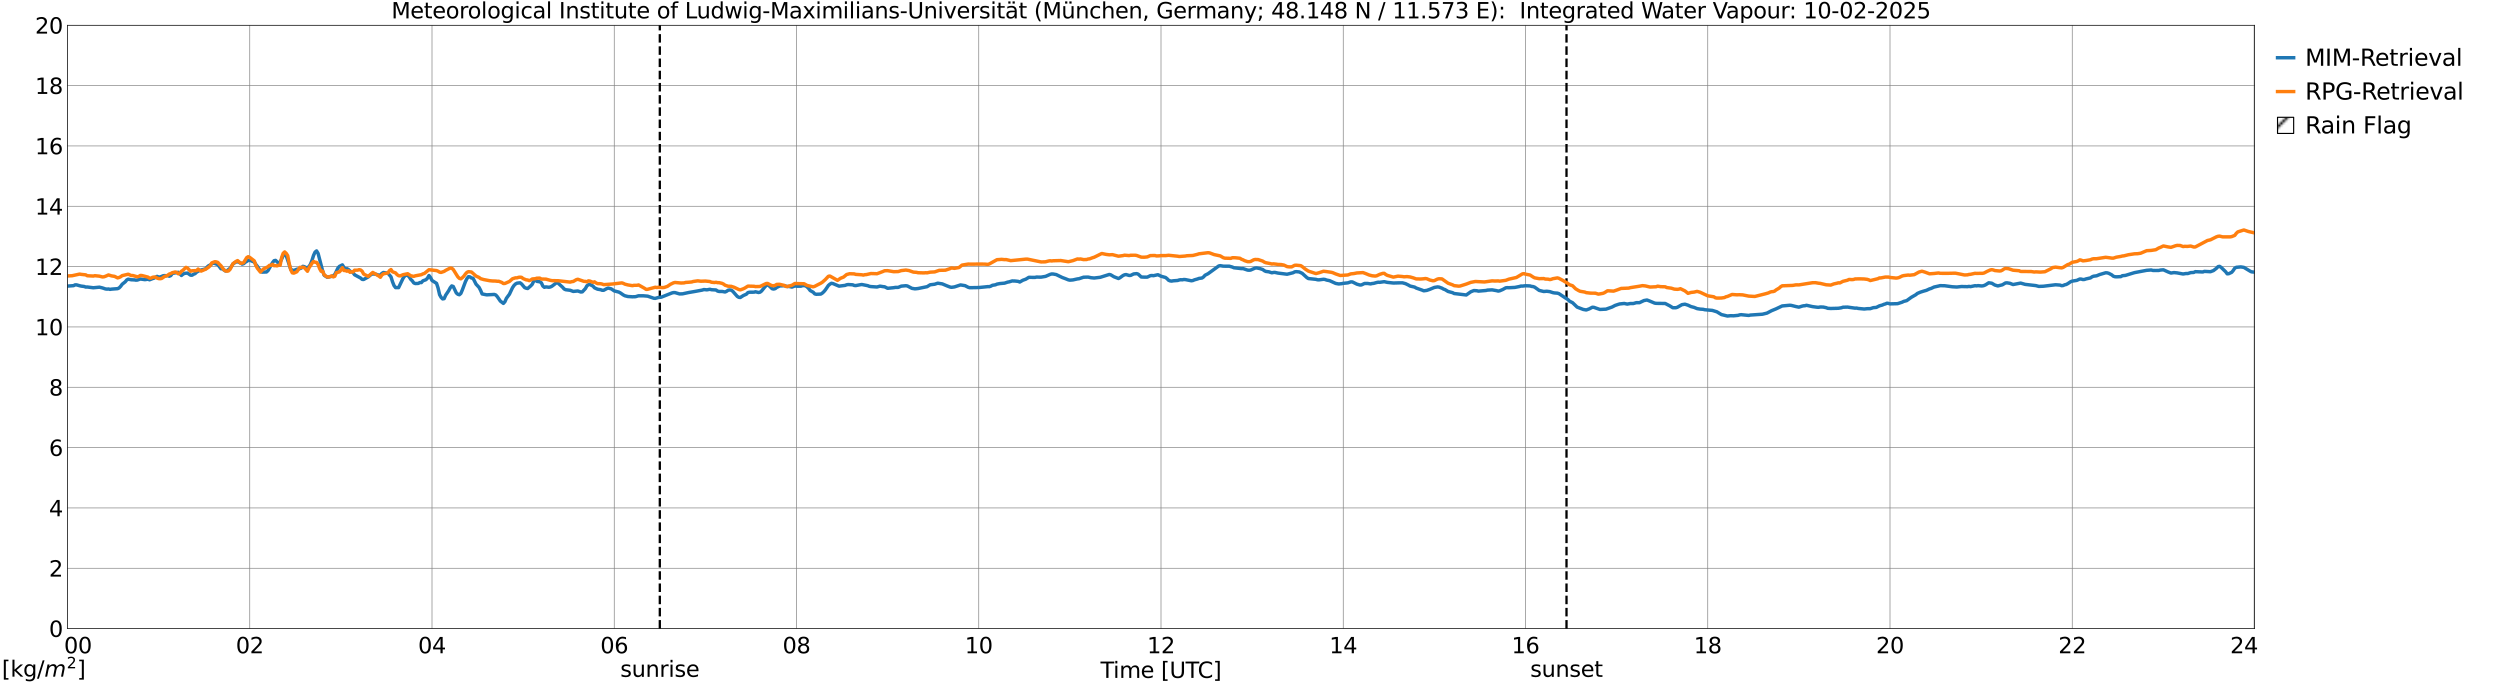 <?xml version="1.0" encoding="utf-8" standalone="no"?>
<!DOCTYPE svg PUBLIC "-//W3C//DTD SVG 1.1//EN"
  "http://www.w3.org/Graphics/SVG/1.1/DTD/svg11.dtd">
<svg xmlns:xlink="http://www.w3.org/1999/xlink" width="1085.4pt" height="296.64pt" viewBox="0 0 1085.4 296.64" xmlns="http://www.w3.org/2000/svg" version="1.1">
 <defs>
  <style type="text/css">*{stroke-linejoin: round; stroke-linecap: butt}</style>
 </defs>
 <g id="figure_1">
  <g id="patch_1">
   <path d="M 0 296.64 
L 1085.4 296.64 
L 1085.4 0 
L 0 0 
z
" style="fill: #ffffff"/>
  </g>
  <g id="axes_1">
   <g id="patch_2">
    <path d="M 29.306 272.909 
L 978.814 272.909 
L 978.814 10.976 
L 29.306 10.976 
z
" style="fill: #ffffff"/>
   </g>
   <g id="patch_3">
    <path d="M 978.814 272.909 
L 978.814 272.909 
L 978.814 10.976 
L 978.814 10.976 
z
" clip-path="url(#p533aed88fc)" style="fill: #d3d3d3; stroke: #d3d3d3; stroke-linejoin: miter"/>
   </g>
   <g id="matplotlib.axis_1">
    <g id="xtick_1">
     <g id="line2d_1">
      <path d="M 29.306 272.909 
L 29.306 10.976 
" clip-path="url(#p533aed88fc)" style="fill: none; stroke: #808080; stroke-width: 0.3; stroke-linecap: square"/>
     </g>
     <g id="line2d_2"/>
     <g id="text_1">
      <!--    00 -->
      <g transform="translate(18.733 283.627) scale(0.095 -0.095)">
       <defs>
        <path id="DejaVuSans-20" transform="scale(0.016)"/>
        <path id="DejaVuSans-30" d="M 2034 4250 
Q 1547 4250 1301 3770 
Q 1056 3291 1056 2328 
Q 1056 1369 1301 889 
Q 1547 409 2034 409 
Q 2525 409 2770 889 
Q 3016 1369 3016 2328 
Q 3016 3291 2770 3770 
Q 2525 4250 2034 4250 
z
M 2034 4750 
Q 2819 4750 3233 4129 
Q 3647 3509 3647 2328 
Q 3647 1150 3233 529 
Q 2819 -91 2034 -91 
Q 1250 -91 836 529 
Q 422 1150 422 2328 
Q 422 3509 836 4129 
Q 1250 4750 2034 4750 
z
" transform="scale(0.016)"/>
       </defs>
       <use xlink:href="#DejaVuSans-20"/>
       <use xlink:href="#DejaVuSans-20" transform="translate(31.787 0)"/>
       <use xlink:href="#DejaVuSans-20" transform="translate(63.574 0)"/>
       <use xlink:href="#DejaVuSans-30" transform="translate(95.361 0)"/>
       <use xlink:href="#DejaVuSans-30" transform="translate(158.984 0)"/>
      </g>
     </g>
    </g>
    <g id="xtick_2">
     <g id="line2d_3">
      <path d="M 108.431 272.909 
L 108.431 10.976 
" clip-path="url(#p533aed88fc)" style="fill: none; stroke: #808080; stroke-width: 0.3; stroke-linecap: square"/>
     </g>
     <g id="line2d_4"/>
     <g id="text_2">
      <!-- 02 -->
      <g transform="translate(102.387 283.627) scale(0.095 -0.095)">
       <defs>
        <path id="DejaVuSans-32" d="M 1228 531 
L 3431 531 
L 3431 0 
L 469 0 
L 469 531 
Q 828 903 1448 1529 
Q 2069 2156 2228 2338 
Q 2531 2678 2651 2914 
Q 2772 3150 2772 3378 
Q 2772 3750 2511 3984 
Q 2250 4219 1831 4219 
Q 1534 4219 1204 4116 
Q 875 4013 500 3803 
L 500 4441 
Q 881 4594 1212 4672 
Q 1544 4750 1819 4750 
Q 2544 4750 2975 4387 
Q 3406 4025 3406 3419 
Q 3406 3131 3298 2873 
Q 3191 2616 2906 2266 
Q 2828 2175 2409 1742 
Q 1991 1309 1228 531 
z
" transform="scale(0.016)"/>
       </defs>
       <use xlink:href="#DejaVuSans-30"/>
       <use xlink:href="#DejaVuSans-32" transform="translate(63.623 0)"/>
      </g>
     </g>
    </g>
    <g id="xtick_3">
     <g id="line2d_5">
      <path d="M 187.557 272.909 
L 187.557 10.976 
" clip-path="url(#p533aed88fc)" style="fill: none; stroke: #808080; stroke-width: 0.3; stroke-linecap: square"/>
     </g>
     <g id="line2d_6"/>
     <g id="text_3">
      <!-- 04 -->
      <g transform="translate(181.513 283.627) scale(0.095 -0.095)">
       <defs>
        <path id="DejaVuSans-34" d="M 2419 4116 
L 825 1625 
L 2419 1625 
L 2419 4116 
z
M 2253 4666 
L 3047 4666 
L 3047 1625 
L 3713 1625 
L 3713 1100 
L 3047 1100 
L 3047 0 
L 2419 0 
L 2419 1100 
L 313 1100 
L 313 1709 
L 2253 4666 
z
" transform="scale(0.016)"/>
       </defs>
       <use xlink:href="#DejaVuSans-30"/>
       <use xlink:href="#DejaVuSans-34" transform="translate(63.623 0)"/>
      </g>
     </g>
    </g>
    <g id="xtick_4">
     <g id="line2d_7">
      <path d="M 266.683 272.909 
L 266.683 10.976 
" clip-path="url(#p533aed88fc)" style="fill: none; stroke: #808080; stroke-width: 0.3; stroke-linecap: square"/>
     </g>
     <g id="line2d_8"/>
     <g id="text_4">
      <!-- 06 -->
      <g transform="translate(260.638 283.627) scale(0.095 -0.095)">
       <defs>
        <path id="DejaVuSans-36" d="M 2113 2584 
Q 1688 2584 1439 2293 
Q 1191 2003 1191 1497 
Q 1191 994 1439 701 
Q 1688 409 2113 409 
Q 2538 409 2786 701 
Q 3034 994 3034 1497 
Q 3034 2003 2786 2293 
Q 2538 2584 2113 2584 
z
M 3366 4563 
L 3366 3988 
Q 3128 4100 2886 4159 
Q 2644 4219 2406 4219 
Q 1781 4219 1451 3797 
Q 1122 3375 1075 2522 
Q 1259 2794 1537 2939 
Q 1816 3084 2150 3084 
Q 2853 3084 3261 2657 
Q 3669 2231 3669 1497 
Q 3669 778 3244 343 
Q 2819 -91 2113 -91 
Q 1303 -91 875 529 
Q 447 1150 447 2328 
Q 447 3434 972 4092 
Q 1497 4750 2381 4750 
Q 2619 4750 2861 4703 
Q 3103 4656 3366 4563 
z
" transform="scale(0.016)"/>
       </defs>
       <use xlink:href="#DejaVuSans-30"/>
       <use xlink:href="#DejaVuSans-36" transform="translate(63.623 0)"/>
      </g>
     </g>
    </g>
    <g id="xtick_5">
     <g id="line2d_9">
      <path d="M 345.808 272.909 
L 345.808 10.976 
" clip-path="url(#p533aed88fc)" style="fill: none; stroke: #808080; stroke-width: 0.3; stroke-linecap: square"/>
     </g>
     <g id="line2d_10"/>
     <g id="text_5">
      <!-- 08 -->
      <g transform="translate(339.764 283.627) scale(0.095 -0.095)">
       <defs>
        <path id="DejaVuSans-38" d="M 2034 2216 
Q 1584 2216 1326 1975 
Q 1069 1734 1069 1313 
Q 1069 891 1326 650 
Q 1584 409 2034 409 
Q 2484 409 2743 651 
Q 3003 894 3003 1313 
Q 3003 1734 2745 1975 
Q 2488 2216 2034 2216 
z
M 1403 2484 
Q 997 2584 770 2862 
Q 544 3141 544 3541 
Q 544 4100 942 4425 
Q 1341 4750 2034 4750 
Q 2731 4750 3128 4425 
Q 3525 4100 3525 3541 
Q 3525 3141 3298 2862 
Q 3072 2584 2669 2484 
Q 3125 2378 3379 2068 
Q 3634 1759 3634 1313 
Q 3634 634 3220 271 
Q 2806 -91 2034 -91 
Q 1263 -91 848 271 
Q 434 634 434 1313 
Q 434 1759 690 2068 
Q 947 2378 1403 2484 
z
M 1172 3481 
Q 1172 3119 1398 2916 
Q 1625 2713 2034 2713 
Q 2441 2713 2670 2916 
Q 2900 3119 2900 3481 
Q 2900 3844 2670 4047 
Q 2441 4250 2034 4250 
Q 1625 4250 1398 4047 
Q 1172 3844 1172 3481 
z
" transform="scale(0.016)"/>
       </defs>
       <use xlink:href="#DejaVuSans-30"/>
       <use xlink:href="#DejaVuSans-38" transform="translate(63.623 0)"/>
      </g>
     </g>
    </g>
    <g id="xtick_6">
     <g id="line2d_11">
      <path d="M 424.934 272.909 
L 424.934 10.976 
" clip-path="url(#p533aed88fc)" style="fill: none; stroke: #808080; stroke-width: 0.3; stroke-linecap: square"/>
     </g>
     <g id="line2d_12"/>
     <g id="text_6">
      <!-- 10 -->
      <g transform="translate(418.89 283.627) scale(0.095 -0.095)">
       <defs>
        <path id="DejaVuSans-31" d="M 794 531 
L 1825 531 
L 1825 4091 
L 703 3866 
L 703 4441 
L 1819 4666 
L 2450 4666 
L 2450 531 
L 3481 531 
L 3481 0 
L 794 0 
L 794 531 
z
" transform="scale(0.016)"/>
       </defs>
       <use xlink:href="#DejaVuSans-31"/>
       <use xlink:href="#DejaVuSans-30" transform="translate(63.623 0)"/>
      </g>
     </g>
    </g>
    <g id="xtick_7">
     <g id="line2d_13">
      <path d="M 504.06 272.909 
L 504.06 10.976 
" clip-path="url(#p533aed88fc)" style="fill: none; stroke: #808080; stroke-width: 0.3; stroke-linecap: square"/>
     </g>
     <g id="line2d_14"/>
     <g id="text_7">
      <!-- 12 -->
      <g transform="translate(498.015 283.627) scale(0.095 -0.095)">
       <use xlink:href="#DejaVuSans-31"/>
       <use xlink:href="#DejaVuSans-32" transform="translate(63.623 0)"/>
      </g>
     </g>
    </g>
    <g id="xtick_8">
     <g id="line2d_15">
      <path d="M 583.185 272.909 
L 583.185 10.976 
" clip-path="url(#p533aed88fc)" style="fill: none; stroke: #808080; stroke-width: 0.3; stroke-linecap: square"/>
     </g>
     <g id="line2d_16"/>
     <g id="text_8">
      <!-- 14 -->
      <g transform="translate(577.141 283.627) scale(0.095 -0.095)">
       <use xlink:href="#DejaVuSans-31"/>
       <use xlink:href="#DejaVuSans-34" transform="translate(63.623 0)"/>
      </g>
     </g>
    </g>
    <g id="xtick_9">
     <g id="line2d_17">
      <path d="M 662.311 272.909 
L 662.311 10.976 
" clip-path="url(#p533aed88fc)" style="fill: none; stroke: #808080; stroke-width: 0.3; stroke-linecap: square"/>
     </g>
     <g id="line2d_18"/>
     <g id="text_9">
      <!-- 16 -->
      <g transform="translate(656.267 283.627) scale(0.095 -0.095)">
       <use xlink:href="#DejaVuSans-31"/>
       <use xlink:href="#DejaVuSans-36" transform="translate(63.623 0)"/>
      </g>
     </g>
    </g>
    <g id="xtick_10">
     <g id="line2d_19">
      <path d="M 741.437 272.909 
L 741.437 10.976 
" clip-path="url(#p533aed88fc)" style="fill: none; stroke: #808080; stroke-width: 0.3; stroke-linecap: square"/>
     </g>
     <g id="line2d_20"/>
     <g id="text_10">
      <!-- 18 -->
      <g transform="translate(735.392 283.627) scale(0.095 -0.095)">
       <use xlink:href="#DejaVuSans-31"/>
       <use xlink:href="#DejaVuSans-38" transform="translate(63.623 0)"/>
      </g>
     </g>
    </g>
    <g id="xtick_11">
     <g id="line2d_21">
      <path d="M 820.562 272.909 
L 820.562 10.976 
" clip-path="url(#p533aed88fc)" style="fill: none; stroke: #808080; stroke-width: 0.3; stroke-linecap: square"/>
     </g>
     <g id="line2d_22"/>
     <g id="text_11">
      <!-- 20 -->
      <g transform="translate(814.518 283.627) scale(0.095 -0.095)">
       <use xlink:href="#DejaVuSans-32"/>
       <use xlink:href="#DejaVuSans-30" transform="translate(63.623 0)"/>
      </g>
     </g>
    </g>
    <g id="xtick_12">
     <g id="line2d_23">
      <path d="M 899.688 272.909 
L 899.688 10.976 
" clip-path="url(#p533aed88fc)" style="fill: none; stroke: #808080; stroke-width: 0.3; stroke-linecap: square"/>
     </g>
     <g id="line2d_24"/>
     <g id="text_12">
      <!-- 22 -->
      <g transform="translate(893.644 283.627) scale(0.095 -0.095)">
       <use xlink:href="#DejaVuSans-32"/>
       <use xlink:href="#DejaVuSans-32" transform="translate(63.623 0)"/>
      </g>
     </g>
    </g>
    <g id="xtick_13">
     <g id="line2d_25">
      <path d="M 978.814 272.909 
L 978.814 10.976 
" clip-path="url(#p533aed88fc)" style="fill: none; stroke: #808080; stroke-width: 0.3; stroke-linecap: square"/>
     </g>
     <g id="line2d_26"/>
     <g id="text_13">
      <!-- 24    -->
      <g transform="translate(968.241 283.627) scale(0.095 -0.095)">
       <use xlink:href="#DejaVuSans-32"/>
       <use xlink:href="#DejaVuSans-34" transform="translate(63.623 0)"/>
       <use xlink:href="#DejaVuSans-20" transform="translate(127.246 0)"/>
       <use xlink:href="#DejaVuSans-20" transform="translate(159.033 0)"/>
       <use xlink:href="#DejaVuSans-20" transform="translate(190.82 0)"/>
      </g>
     </g>
    </g>
    <g id="text_14">
     <!-- Time [UTC] -->
     <g transform="translate(477.806 294.322) scale(0.095 -0.095)">
      <defs>
       <path id="DejaVuSans-54" d="M -19 4666 
L 3928 4666 
L 3928 4134 
L 2272 4134 
L 2272 0 
L 1638 0 
L 1638 4134 
L -19 4134 
L -19 4666 
z
" transform="scale(0.016)"/>
       <path id="DejaVuSans-69" d="M 603 3500 
L 1178 3500 
L 1178 0 
L 603 0 
L 603 3500 
z
M 603 4863 
L 1178 4863 
L 1178 4134 
L 603 4134 
L 603 4863 
z
" transform="scale(0.016)"/>
       <path id="DejaVuSans-6d" d="M 3328 2828 
Q 3544 3216 3844 3400 
Q 4144 3584 4550 3584 
Q 5097 3584 5394 3201 
Q 5691 2819 5691 2113 
L 5691 0 
L 5113 0 
L 5113 2094 
Q 5113 2597 4934 2840 
Q 4756 3084 4391 3084 
Q 3944 3084 3684 2787 
Q 3425 2491 3425 1978 
L 3425 0 
L 2847 0 
L 2847 2094 
Q 2847 2600 2669 2842 
Q 2491 3084 2119 3084 
Q 1678 3084 1418 2786 
Q 1159 2488 1159 1978 
L 1159 0 
L 581 0 
L 581 3500 
L 1159 3500 
L 1159 2956 
Q 1356 3278 1631 3431 
Q 1906 3584 2284 3584 
Q 2666 3584 2933 3390 
Q 3200 3197 3328 2828 
z
" transform="scale(0.016)"/>
       <path id="DejaVuSans-65" d="M 3597 1894 
L 3597 1613 
L 953 1613 
Q 991 1019 1311 708 
Q 1631 397 2203 397 
Q 2534 397 2845 478 
Q 3156 559 3463 722 
L 3463 178 
Q 3153 47 2828 -22 
Q 2503 -91 2169 -91 
Q 1331 -91 842 396 
Q 353 884 353 1716 
Q 353 2575 817 3079 
Q 1281 3584 2069 3584 
Q 2775 3584 3186 3129 
Q 3597 2675 3597 1894 
z
M 3022 2063 
Q 3016 2534 2758 2815 
Q 2500 3097 2075 3097 
Q 1594 3097 1305 2825 
Q 1016 2553 972 2059 
L 3022 2063 
z
" transform="scale(0.016)"/>
       <path id="DejaVuSans-5b" d="M 550 4863 
L 1875 4863 
L 1875 4416 
L 1125 4416 
L 1125 -397 
L 1875 -397 
L 1875 -844 
L 550 -844 
L 550 4863 
z
" transform="scale(0.016)"/>
       <path id="DejaVuSans-55" d="M 556 4666 
L 1191 4666 
L 1191 1831 
Q 1191 1081 1462 751 
Q 1734 422 2344 422 
Q 2950 422 3222 751 
Q 3494 1081 3494 1831 
L 3494 4666 
L 4128 4666 
L 4128 1753 
Q 4128 841 3676 375 
Q 3225 -91 2344 -91 
Q 1459 -91 1007 375 
Q 556 841 556 1753 
L 556 4666 
z
" transform="scale(0.016)"/>
       <path id="DejaVuSans-43" d="M 4122 4306 
L 4122 3641 
Q 3803 3938 3442 4084 
Q 3081 4231 2675 4231 
Q 1875 4231 1450 3742 
Q 1025 3253 1025 2328 
Q 1025 1406 1450 917 
Q 1875 428 2675 428 
Q 3081 428 3442 575 
Q 3803 722 4122 1019 
L 4122 359 
Q 3791 134 3420 21 
Q 3050 -91 2638 -91 
Q 1578 -91 968 557 
Q 359 1206 359 2328 
Q 359 3453 968 4101 
Q 1578 4750 2638 4750 
Q 3056 4750 3426 4639 
Q 3797 4528 4122 4306 
z
" transform="scale(0.016)"/>
       <path id="DejaVuSans-5d" d="M 1947 4863 
L 1947 -844 
L 622 -844 
L 622 -397 
L 1369 -397 
L 1369 4416 
L 622 4416 
L 622 4863 
L 1947 4863 
z
" transform="scale(0.016)"/>
      </defs>
      <use xlink:href="#DejaVuSans-54"/>
      <use xlink:href="#DejaVuSans-69" transform="translate(57.959 0)"/>
      <use xlink:href="#DejaVuSans-6d" transform="translate(85.742 0)"/>
      <use xlink:href="#DejaVuSans-65" transform="translate(183.154 0)"/>
      <use xlink:href="#DejaVuSans-20" transform="translate(244.678 0)"/>
      <use xlink:href="#DejaVuSans-5b" transform="translate(276.465 0)"/>
      <use xlink:href="#DejaVuSans-55" transform="translate(315.479 0)"/>
      <use xlink:href="#DejaVuSans-54" transform="translate(388.672 0)"/>
      <use xlink:href="#DejaVuSans-43" transform="translate(443.881 0)"/>
      <use xlink:href="#DejaVuSans-5d" transform="translate(513.705 0)"/>
     </g>
    </g>
   </g>
   <g id="matplotlib.axis_2">
    <g id="ytick_1">
     <g id="line2d_27">
      <path d="M 29.306 272.909 
L 978.814 272.909 
" clip-path="url(#p533aed88fc)" style="fill: none; stroke: #808080; stroke-width: 0.3; stroke-linecap: square"/>
     </g>
     <g id="line2d_28"/>
     <g id="text_15">
      <!-- 0 -->
      <g transform="translate(21.261 276.518) scale(0.095 -0.095)">
       <use xlink:href="#DejaVuSans-30"/>
      </g>
     </g>
    </g>
    <g id="ytick_2">
     <g id="line2d_29">
      <path d="M 29.306 246.715 
L 978.814 246.715 
" clip-path="url(#p533aed88fc)" style="fill: none; stroke: #808080; stroke-width: 0.3; stroke-linecap: square"/>
     </g>
     <g id="line2d_30"/>
     <g id="text_16">
      <!-- 2 -->
      <g transform="translate(21.261 250.325) scale(0.095 -0.095)">
       <use xlink:href="#DejaVuSans-32"/>
      </g>
     </g>
    </g>
    <g id="ytick_3">
     <g id="line2d_31">
      <path d="M 29.306 220.522 
L 978.814 220.522 
" clip-path="url(#p533aed88fc)" style="fill: none; stroke: #808080; stroke-width: 0.3; stroke-linecap: square"/>
     </g>
     <g id="line2d_32"/>
     <g id="text_17">
      <!-- 4 -->
      <g transform="translate(21.261 224.131) scale(0.095 -0.095)">
       <use xlink:href="#DejaVuSans-34"/>
      </g>
     </g>
    </g>
    <g id="ytick_4">
     <g id="line2d_33">
      <path d="M 29.306 194.329 
L 978.814 194.329 
" clip-path="url(#p533aed88fc)" style="fill: none; stroke: #808080; stroke-width: 0.3; stroke-linecap: square"/>
     </g>
     <g id="line2d_34"/>
     <g id="text_18">
      <!-- 6 -->
      <g transform="translate(21.261 197.938) scale(0.095 -0.095)">
       <use xlink:href="#DejaVuSans-36"/>
      </g>
     </g>
    </g>
    <g id="ytick_5">
     <g id="line2d_35">
      <path d="M 29.306 168.136 
L 978.814 168.136 
" clip-path="url(#p533aed88fc)" style="fill: none; stroke: #808080; stroke-width: 0.3; stroke-linecap: square"/>
     </g>
     <g id="line2d_36"/>
     <g id="text_19">
      <!-- 8 -->
      <g transform="translate(21.261 171.745) scale(0.095 -0.095)">
       <use xlink:href="#DejaVuSans-38"/>
      </g>
     </g>
    </g>
    <g id="ytick_6">
     <g id="line2d_37">
      <path d="M 29.306 141.942 
L 978.814 141.942 
" clip-path="url(#p533aed88fc)" style="fill: none; stroke: #808080; stroke-width: 0.3; stroke-linecap: square"/>
     </g>
     <g id="line2d_38"/>
     <g id="text_20">
      <!-- 10 -->
      <g transform="translate(15.217 145.551) scale(0.095 -0.095)">
       <use xlink:href="#DejaVuSans-31"/>
       <use xlink:href="#DejaVuSans-30" transform="translate(63.623 0)"/>
      </g>
     </g>
    </g>
    <g id="ytick_7">
     <g id="line2d_39">
      <path d="M 29.306 115.749 
L 978.814 115.749 
" clip-path="url(#p533aed88fc)" style="fill: none; stroke: #808080; stroke-width: 0.3; stroke-linecap: square"/>
     </g>
     <g id="line2d_40"/>
     <g id="text_21">
      <!-- 12 -->
      <g transform="translate(15.217 119.358) scale(0.095 -0.095)">
       <use xlink:href="#DejaVuSans-31"/>
       <use xlink:href="#DejaVuSans-32" transform="translate(63.623 0)"/>
      </g>
     </g>
    </g>
    <g id="ytick_8">
     <g id="line2d_41">
      <path d="M 29.306 89.556 
L 978.814 89.556 
" clip-path="url(#p533aed88fc)" style="fill: none; stroke: #808080; stroke-width: 0.3; stroke-linecap: square"/>
     </g>
     <g id="line2d_42"/>
     <g id="text_22">
      <!-- 14 -->
      <g transform="translate(15.217 93.165) scale(0.095 -0.095)">
       <use xlink:href="#DejaVuSans-31"/>
       <use xlink:href="#DejaVuSans-34" transform="translate(63.623 0)"/>
      </g>
     </g>
    </g>
    <g id="ytick_9">
     <g id="line2d_43">
      <path d="M 29.306 63.362 
L 978.814 63.362 
" clip-path="url(#p533aed88fc)" style="fill: none; stroke: #808080; stroke-width: 0.3; stroke-linecap: square"/>
     </g>
     <g id="line2d_44"/>
     <g id="text_23">
      <!-- 16 -->
      <g transform="translate(15.217 66.972) scale(0.095 -0.095)">
       <use xlink:href="#DejaVuSans-31"/>
       <use xlink:href="#DejaVuSans-36" transform="translate(63.623 0)"/>
      </g>
     </g>
    </g>
    <g id="ytick_10">
     <g id="line2d_45">
      <path d="M 29.306 37.169 
L 978.814 37.169 
" clip-path="url(#p533aed88fc)" style="fill: none; stroke: #808080; stroke-width: 0.3; stroke-linecap: square"/>
     </g>
     <g id="line2d_46"/>
     <g id="text_24">
      <!-- 18 -->
      <g transform="translate(15.217 40.778) scale(0.095 -0.095)">
       <use xlink:href="#DejaVuSans-31"/>
       <use xlink:href="#DejaVuSans-38" transform="translate(63.623 0)"/>
      </g>
     </g>
    </g>
    <g id="ytick_11">
     <g id="line2d_47">
      <path d="M 29.306 10.976 
L 978.814 10.976 
" clip-path="url(#p533aed88fc)" style="fill: none; stroke: #808080; stroke-width: 0.3; stroke-linecap: square"/>
     </g>
     <g id="line2d_48"/>
     <g id="text_25">
      <!-- 20 -->
      <g transform="translate(15.217 14.585) scale(0.095 -0.095)">
       <use xlink:href="#DejaVuSans-32"/>
       <use xlink:href="#DejaVuSans-30" transform="translate(63.623 0)"/>
      </g>
     </g>
    </g>
   </g>
   <g id="line2d_49">
    <path d="M 286.464 272.909 
L 286.464 10.976 
" clip-path="url(#p533aed88fc)" style="fill: none; stroke-dasharray: 3.7,1.6; stroke-dashoffset: 0; stroke: #000000"/>
   </g>
   <g id="line2d_50">
    <path d="M 680.114 272.909 
L 680.114 10.976 
" clip-path="url(#p533aed88fc)" style="fill: none; stroke-dasharray: 3.7,1.6; stroke-dashoffset: 0; stroke: #000000"/>
   </g>
   <g id="line2d_51">
    <path d="M 29.306 124.21 
L 31.943 124.02 
L 32.603 123.665 
L 33.262 123.681 
L 34.581 124.059 
L 35.24 124.212 
L 36.559 124.384 
L 37.218 124.63 
L 37.878 124.606 
L 40.515 124.933 
L 42.493 124.748 
L 43.153 124.684 
L 44.472 125.004 
L 45.79 125.445 
L 46.45 125.525 
L 47.109 125.47 
L 47.768 125.632 
L 48.428 125.529 
L 51.065 125.323 
L 51.725 124.999 
L 52.384 124.313 
L 53.043 123.407 
L 54.362 122.357 
L 55.022 121.557 
L 55.681 121.199 
L 57 121.465 
L 58.319 121.512 
L 58.978 121.63 
L 59.637 121.585 
L 60.956 121.131 
L 62.934 121.415 
L 64.253 121.21 
L 64.912 121.481 
L 66.231 120.964 
L 66.89 120.746 
L 68.209 119.992 
L 68.869 120.283 
L 69.528 120.266 
L 70.847 119.727 
L 71.506 119.648 
L 72.166 119.718 
L 72.825 119.654 
L 73.484 119.926 
L 74.144 119.656 
L 74.803 118.701 
L 77.441 118.221 
L 78.1 118.834 
L 78.759 119.6 
L 79.419 119.067 
L 80.078 118.687 
L 81.397 118.551 
L 82.716 119.463 
L 83.375 119.5 
L 84.034 119.067 
L 84.694 118.804 
L 85.353 118.166 
L 86.672 117.407 
L 89.309 116.715 
L 89.969 115.883 
L 90.628 115.333 
L 91.288 115.064 
L 91.947 114.555 
L 92.606 114.204 
L 93.266 114.383 
L 94.584 114.897 
L 95.903 116.66 
L 96.563 116.744 
L 97.881 117.635 
L 98.541 117.538 
L 99.86 116.497 
L 100.519 115.621 
L 101.178 114.538 
L 102.497 113.704 
L 103.156 113.655 
L 104.475 114.199 
L 105.135 114.667 
L 105.794 114.47 
L 106.453 113.878 
L 107.772 113.074 
L 108.431 112.984 
L 110.41 113.765 
L 111.069 114.809 
L 111.728 115.612 
L 113.047 117.652 
L 113.707 118.149 
L 115.685 118.084 
L 116.344 117.502 
L 118.322 114.037 
L 118.982 113.19 
L 119.641 113.048 
L 120.96 114.311 
L 121.619 113.767 
L 122.278 112.492 
L 122.938 110.967 
L 123.597 110.572 
L 124.257 111.009 
L 125.575 114.953 
L 126.235 116.931 
L 126.894 117.266 
L 127.553 117.448 
L 128.872 116.887 
L 129.532 116.831 
L 130.85 116.369 
L 131.51 115.631 
L 132.169 115.796 
L 132.829 116.203 
L 133.488 116.149 
L 134.147 115.77 
L 134.807 114.7 
L 135.466 113.007 
L 136.125 110.901 
L 136.785 109.457 
L 137.444 108.939 
L 138.104 110.032 
L 139.422 115.104 
L 140.082 117.631 
L 140.741 119.525 
L 142.06 120.357 
L 144.038 119.978 
L 144.697 119.692 
L 145.357 119.175 
L 146.676 116.456 
L 147.335 115.669 
L 148.654 115.001 
L 149.313 116.102 
L 149.972 116.938 
L 150.632 116.664 
L 151.291 117.002 
L 151.951 117.717 
L 153.269 118.315 
L 153.929 119.294 
L 156.566 120.717 
L 157.226 121.303 
L 157.885 121.336 
L 159.863 120.238 
L 161.182 119.119 
L 161.841 118.935 
L 163.16 119.042 
L 164.479 119.464 
L 165.138 119.422 
L 165.798 118.711 
L 166.457 118.309 
L 168.435 118.612 
L 169.754 120.188 
L 170.413 122.338 
L 171.073 123.989 
L 171.732 124.87 
L 173.051 124.88 
L 175.029 120.748 
L 175.688 119.843 
L 176.348 119.468 
L 177.007 119.541 
L 177.666 120.201 
L 178.326 121.269 
L 178.985 121.91 
L 179.645 122.832 
L 180.304 123.105 
L 181.623 123.048 
L 182.282 122.666 
L 182.941 122.687 
L 183.601 121.93 
L 184.92 121.442 
L 185.579 120.792 
L 186.238 119.633 
L 186.898 120.472 
L 187.557 121.769 
L 189.535 123.026 
L 190.195 125.037 
L 190.854 127.934 
L 191.513 129.103 
L 192.173 129.776 
L 192.832 129.653 
L 193.492 128.16 
L 194.81 126.19 
L 195.47 124.957 
L 196.129 124.14 
L 196.788 124.386 
L 198.107 127.176 
L 198.767 127.754 
L 199.426 127.965 
L 200.085 127.401 
L 200.745 125.835 
L 202.063 122.316 
L 202.723 120.959 
L 203.382 120.128 
L 204.042 120.207 
L 204.701 120.731 
L 205.36 120.766 
L 206.679 123.37 
L 207.998 124.785 
L 208.657 126.062 
L 209.317 127.616 
L 211.295 128.008 
L 214.592 127.836 
L 215.251 128.064 
L 215.91 128.804 
L 217.229 130.72 
L 218.548 131.721 
L 219.207 130.986 
L 219.867 129.504 
L 221.186 127.718 
L 222.504 124.912 
L 223.164 123.934 
L 223.823 123.279 
L 224.482 122.931 
L 225.801 122.786 
L 226.461 123.289 
L 227.779 124.863 
L 228.439 125.128 
L 229.098 125.26 
L 230.417 124.117 
L 231.076 123.416 
L 231.736 122.016 
L 232.395 121.512 
L 233.054 122.149 
L 234.373 122.336 
L 235.033 122.787 
L 235.692 124.202 
L 236.351 124.74 
L 237.011 124.563 
L 238.329 124.718 
L 238.989 124.578 
L 239.648 124.252 
L 241.626 122.744 
L 242.286 122.927 
L 244.264 124.709 
L 244.923 125.465 
L 245.583 125.781 
L 247.561 126.036 
L 248.88 126.526 
L 250.858 126.33 
L 252.176 126.783 
L 252.836 126.7 
L 254.155 125.288 
L 254.814 124.084 
L 255.473 123.616 
L 256.133 123.449 
L 256.792 123.885 
L 257.451 124.186 
L 258.111 124.963 
L 259.43 125.552 
L 260.748 125.771 
L 261.408 126.026 
L 262.067 126.041 
L 263.386 125.325 
L 264.045 125.058 
L 265.364 125.408 
L 266.683 126.299 
L 268.661 126.808 
L 269.32 127.158 
L 270.639 128.066 
L 271.298 128.411 
L 272.617 128.738 
L 274.595 128.854 
L 275.914 128.81 
L 277.233 128.413 
L 279.211 128.416 
L 281.189 128.58 
L 283.827 129.487 
L 284.486 129.541 
L 285.805 129.171 
L 287.124 129.01 
L 291.739 127.187 
L 292.399 127.036 
L 293.058 127.029 
L 295.036 127.614 
L 296.355 127.567 
L 298.992 126.999 
L 301.63 126.55 
L 303.608 126.182 
L 304.927 125.934 
L 305.586 125.714 
L 306.905 125.839 
L 308.224 125.589 
L 308.883 125.784 
L 310.861 125.895 
L 311.521 126.366 
L 312.18 126.533 
L 313.499 126.533 
L 314.818 126.773 
L 315.477 126.458 
L 316.136 125.998 
L 316.796 125.897 
L 317.455 125.949 
L 318.114 126.438 
L 320.093 128.689 
L 320.752 129.079 
L 321.411 129.16 
L 322.73 128.307 
L 324.049 127.723 
L 324.708 127.034 
L 325.368 126.877 
L 327.346 126.844 
L 328.005 126.676 
L 329.324 126.991 
L 329.983 126.857 
L 330.643 126.343 
L 331.961 124.698 
L 332.621 123.96 
L 333.28 123.661 
L 333.94 124.101 
L 335.258 125.374 
L 335.918 125.481 
L 336.577 125.307 
L 337.236 124.779 
L 338.555 124.143 
L 340.533 124.045 
L 341.852 124.41 
L 342.512 124.348 
L 343.83 124.648 
L 345.149 124.123 
L 345.808 124.251 
L 347.787 124.247 
L 348.446 123.995 
L 349.105 123.99 
L 349.765 124.118 
L 350.424 124.569 
L 351.083 125.249 
L 351.743 126.129 
L 353.062 126.877 
L 353.721 127.587 
L 354.38 127.76 
L 356.359 127.681 
L 357.018 127.256 
L 357.677 126.646 
L 358.337 125.868 
L 359.655 123.933 
L 360.315 123.361 
L 360.974 122.992 
L 361.634 123.114 
L 364.271 124.238 
L 366.909 123.905 
L 367.568 123.645 
L 368.227 123.538 
L 370.206 123.655 
L 370.865 123.929 
L 371.524 123.991 
L 373.502 123.618 
L 374.162 123.522 
L 376.14 123.904 
L 376.799 124.047 
L 377.459 124.319 
L 378.118 124.421 
L 380.756 124.602 
L 382.074 124.233 
L 383.393 124.451 
L 384.053 124.51 
L 385.371 125.166 
L 388.009 124.905 
L 388.668 124.785 
L 389.987 124.765 
L 391.306 124.222 
L 393.284 124.052 
L 393.943 124.154 
L 395.921 125.188 
L 397.24 125.402 
L 398.559 125.269 
L 402.515 124.462 
L 403.834 123.644 
L 405.812 123.395 
L 407.131 122.948 
L 409.109 123.255 
L 411.087 124.09 
L 412.406 124.599 
L 413.065 124.745 
L 414.384 124.565 
L 417.022 123.701 
L 419 124.025 
L 420.318 124.709 
L 420.978 124.908 
L 424.934 124.835 
L 427.572 124.576 
L 428.89 124.437 
L 429.55 124.455 
L 430.209 124.226 
L 430.869 123.864 
L 432.187 123.654 
L 432.847 123.354 
L 434.165 123.107 
L 436.144 122.931 
L 437.462 122.491 
L 438.122 122.377 
L 439.44 121.972 
L 440.759 122.014 
L 442.078 122.168 
L 442.737 122.445 
L 444.056 121.68 
L 445.375 121.205 
L 446.694 120.399 
L 449.331 120.449 
L 449.991 120.295 
L 451.969 120.325 
L 453.947 119.991 
L 455.925 119.13 
L 456.584 118.943 
L 457.244 118.966 
L 458.563 119.205 
L 461.2 120.486 
L 462.519 120.971 
L 463.838 121.502 
L 464.497 121.636 
L 465.816 121.529 
L 467.794 121.086 
L 468.453 121.016 
L 470.431 120.355 
L 472.409 120.3 
L 473.728 120.58 
L 475.047 120.704 
L 477.685 120.394 
L 481.641 119.148 
L 482.3 119.346 
L 483.619 120.152 
L 485.597 120.919 
L 486.256 120.568 
L 487.575 119.615 
L 488.235 119.312 
L 488.894 119.203 
L 490.213 119.592 
L 490.872 119.572 
L 492.191 118.933 
L 493.51 118.797 
L 494.169 119.029 
L 495.488 120.259 
L 496.807 120.321 
L 498.125 120.313 
L 499.444 119.687 
L 500.103 119.609 
L 500.763 119.699 
L 502.741 119.263 
L 504.06 119.924 
L 506.038 120.476 
L 506.697 120.993 
L 507.357 121.683 
L 508.016 121.954 
L 508.675 122.044 
L 509.335 121.916 
L 511.313 121.765 
L 511.972 121.544 
L 512.632 121.444 
L 513.291 121.489 
L 513.95 121.354 
L 514.61 121.383 
L 517.247 121.901 
L 517.907 121.792 
L 518.566 121.501 
L 519.885 121.133 
L 520.544 120.882 
L 521.863 120.703 
L 522.522 120.24 
L 523.182 119.502 
L 524.501 118.83 
L 529.116 115.478 
L 529.776 115.342 
L 531.094 115.556 
L 533.732 115.583 
L 535.051 115.953 
L 535.71 116.252 
L 539.007 116.633 
L 539.666 116.599 
L 541.644 117.266 
L 542.304 117.327 
L 542.963 117.251 
L 544.941 116.383 
L 545.601 116.325 
L 546.919 116.587 
L 548.238 117.016 
L 548.898 117.515 
L 549.557 117.837 
L 550.876 118.008 
L 552.195 118.441 
L 552.854 118.292 
L 553.513 118.263 
L 554.832 118.559 
L 558.788 119.059 
L 560.107 118.737 
L 561.426 118.407 
L 562.085 118.033 
L 562.745 117.942 
L 564.063 118.059 
L 565.382 118.68 
L 567.36 120.502 
L 568.02 120.929 
L 571.317 121.278 
L 571.976 121.465 
L 572.635 121.505 
L 574.613 121.25 
L 575.273 121.334 
L 575.932 121.586 
L 577.251 121.853 
L 579.889 123.044 
L 581.207 123.286 
L 582.526 123.158 
L 583.185 123.01 
L 585.164 122.812 
L 586.482 122.381 
L 587.142 122.398 
L 589.12 123.376 
L 590.439 123.746 
L 591.098 123.694 
L 592.417 123.076 
L 593.736 123.058 
L 595.054 123.266 
L 595.714 123.091 
L 596.373 123.032 
L 597.692 122.659 
L 598.351 122.523 
L 599.011 122.573 
L 600.989 122.295 
L 602.307 122.59 
L 604.945 122.876 
L 607.582 122.796 
L 608.901 122.794 
L 610.22 123.151 
L 611.539 123.797 
L 612.198 124.19 
L 614.176 124.647 
L 614.836 125.048 
L 617.473 125.975 
L 618.133 126.258 
L 619.451 126.076 
L 620.77 125.618 
L 622.748 124.792 
L 624.067 124.573 
L 624.726 124.631 
L 626.045 125.112 
L 626.705 125.505 
L 627.364 125.734 
L 628.683 126.535 
L 630.661 127.069 
L 631.32 127.433 
L 636.595 128.068 
L 638.573 126.668 
L 639.892 126.148 
L 641.211 126.229 
L 641.87 126.4 
L 645.167 126.117 
L 645.827 125.949 
L 647.805 125.847 
L 649.783 126.195 
L 650.442 126.378 
L 651.102 126.255 
L 652.42 125.696 
L 653.739 124.96 
L 654.399 124.881 
L 655.058 124.919 
L 657.695 124.783 
L 659.674 124.393 
L 660.333 124.191 
L 660.992 124.215 
L 662.311 124.058 
L 664.289 124.143 
L 664.949 124.351 
L 665.608 124.42 
L 666.267 124.659 
L 667.586 125.597 
L 668.246 126.079 
L 670.224 126.559 
L 671.542 126.449 
L 672.861 126.612 
L 674.18 127.051 
L 674.839 127.179 
L 676.158 127.279 
L 676.817 127.479 
L 680.774 130.108 
L 681.433 130.759 
L 682.752 131.427 
L 684.73 133.335 
L 687.368 134.346 
L 688.686 134.576 
L 690.005 134.096 
L 691.324 133.39 
L 691.983 133.434 
L 694.621 134.354 
L 697.258 134.222 
L 699.896 133.296 
L 701.215 132.603 
L 702.533 132.162 
L 703.193 131.965 
L 705.171 131.754 
L 706.49 132.024 
L 707.808 131.784 
L 709.127 131.781 
L 710.446 131.402 
L 711.765 131.423 
L 713.743 130.489 
L 715.062 130.252 
L 716.38 130.76 
L 718.358 131.594 
L 719.018 131.703 
L 722.974 131.761 
L 724.952 132.793 
L 726.271 133.615 
L 727.59 133.604 
L 728.249 133.408 
L 730.227 132.276 
L 731.546 132.07 
L 732.865 132.497 
L 734.184 133.115 
L 735.502 133.458 
L 736.821 133.992 
L 738.14 134.206 
L 739.459 134.292 
L 740.118 134.471 
L 743.415 134.764 
L 745.393 135.371 
L 747.371 136.574 
L 750.009 137.208 
L 751.327 137.064 
L 752.646 137.106 
L 754.624 136.915 
L 755.284 136.702 
L 755.943 136.622 
L 759.24 136.954 
L 759.899 136.789 
L 765.174 136.419 
L 767.153 135.938 
L 769.131 134.899 
L 771.109 134.085 
L 773.746 132.835 
L 777.043 132.521 
L 777.703 132.589 
L 779.681 133.083 
L 781 133.357 
L 782.318 132.936 
L 782.978 132.776 
L 783.637 132.74 
L 784.296 132.541 
L 786.934 133.123 
L 788.912 133.383 
L 789.572 133.425 
L 790.231 133.285 
L 791.55 133.309 
L 792.868 133.591 
L 793.528 133.853 
L 794.847 133.929 
L 798.143 133.838 
L 799.462 133.624 
L 800.122 133.388 
L 802.1 133.322 
L 805.397 133.792 
L 806.056 133.752 
L 806.715 133.907 
L 808.694 134.1 
L 809.353 134.16 
L 810.672 134.023 
L 811.99 134.009 
L 813.309 133.575 
L 814.628 133.46 
L 815.947 132.799 
L 817.265 132.425 
L 817.925 132.123 
L 818.584 131.945 
L 819.244 131.637 
L 819.903 131.725 
L 820.562 131.929 
L 823.859 131.842 
L 825.837 131.195 
L 826.497 130.862 
L 827.816 130.524 
L 829.794 129.092 
L 831.772 127.953 
L 832.431 127.405 
L 833.75 126.844 
L 835.069 126.419 
L 836.388 126.047 
L 837.706 125.434 
L 838.366 125.245 
L 839.684 124.623 
L 841.663 124.183 
L 842.322 124.023 
L 844.3 124.062 
L 847.597 124.501 
L 849.575 124.617 
L 851.553 124.396 
L 854.191 124.458 
L 854.85 124.344 
L 855.51 124.445 
L 857.488 124.04 
L 858.147 124.113 
L 858.806 124.004 
L 860.125 124.14 
L 860.785 124.122 
L 861.444 123.946 
L 862.103 123.633 
L 863.422 122.777 
L 864.741 122.962 
L 866.06 123.741 
L 867.378 124.144 
L 869.357 123.649 
L 870.675 122.858 
L 871.335 122.791 
L 872.653 123.006 
L 873.972 123.537 
L 877.269 122.904 
L 879.247 123.463 
L 883.863 123.995 
L 885.182 124.344 
L 887.16 124.27 
L 892.435 123.632 
L 894.413 123.779 
L 895.072 124.039 
L 895.732 123.958 
L 896.391 123.662 
L 897.051 123.515 
L 897.71 123.172 
L 899.029 122.291 
L 899.688 122.052 
L 901.666 121.725 
L 902.985 121.129 
L 903.644 121.18 
L 904.304 121.368 
L 904.963 121.336 
L 905.622 121.105 
L 907.601 120.655 
L 908.26 120.194 
L 908.919 119.919 
L 910.238 119.752 
L 911.557 119.206 
L 914.194 118.429 
L 914.854 118.465 
L 915.513 118.646 
L 916.832 119.334 
L 917.491 119.897 
L 918.151 120.125 
L 918.81 120.191 
L 920.788 120.099 
L 921.448 119.697 
L 922.766 119.571 
L 925.404 118.762 
L 926.723 118.365 
L 931.998 117.362 
L 933.976 117.215 
L 934.635 117.411 
L 935.954 117.442 
L 937.273 117.419 
L 937.932 117.254 
L 939.251 117.136 
L 941.229 118.036 
L 942.548 118.543 
L 943.867 118.349 
L 945.185 118.472 
L 947.163 118.837 
L 947.823 118.953 
L 949.142 118.739 
L 949.801 118.778 
L 951.12 118.356 
L 952.438 118.283 
L 953.098 117.947 
L 956.395 118.078 
L 957.054 117.82 
L 959.692 117.967 
L 961.01 117.476 
L 962.329 116.45 
L 962.989 115.757 
L 963.648 115.649 
L 964.307 116.069 
L 966.285 117.979 
L 966.945 118.873 
L 967.604 118.845 
L 968.923 118.217 
L 969.582 117.425 
L 970.242 116.432 
L 970.901 116.059 
L 972.879 115.885 
L 974.198 116.089 
L 976.836 117.686 
L 977.495 118.021 
L 978.154 118.091 
L 978.154 118.091 
" clip-path="url(#p533aed88fc)" style="fill: none; stroke: #1f77b4; stroke-width: 1.5; stroke-linecap: square"/>
   </g>
   <g id="line2d_52">
    <path d="M 29.306 119.806 
L 31.284 119.712 
L 34.581 118.995 
L 35.24 119.123 
L 37.218 119.327 
L 37.878 119.714 
L 40.515 119.852 
L 41.175 119.7 
L 43.153 119.897 
L 44.472 120.237 
L 45.131 120.178 
L 45.79 119.948 
L 47.109 119.363 
L 48.428 119.782 
L 49.747 119.991 
L 51.065 120.65 
L 51.725 120.467 
L 52.384 120.154 
L 53.043 119.668 
L 55.681 119.048 
L 57 119.64 
L 57.659 119.619 
L 59.637 120.18 
L 60.297 120.01 
L 60.956 119.572 
L 61.615 119.628 
L 64.253 120.312 
L 64.912 120.776 
L 65.572 120.736 
L 66.231 120.396 
L 66.89 120.273 
L 67.55 120.305 
L 68.209 120.738 
L 68.869 120.953 
L 69.528 121.008 
L 70.187 120.888 
L 71.506 119.995 
L 72.166 119.803 
L 72.825 119.493 
L 73.484 118.986 
L 74.144 118.769 
L 74.803 118.402 
L 76.122 118.068 
L 76.781 118.352 
L 77.441 118.889 
L 78.1 118.627 
L 78.759 117.775 
L 79.419 117.35 
L 80.737 116.082 
L 81.397 116.373 
L 82.716 117.769 
L 83.375 117.559 
L 85.353 117.48 
L 86.013 116.812 
L 86.672 117.385 
L 87.331 117.694 
L 89.309 116.856 
L 90.628 115.965 
L 91.288 115.322 
L 91.947 114.133 
L 93.266 113.612 
L 93.925 113.704 
L 94.584 113.922 
L 95.244 114.729 
L 95.903 115.359 
L 97.222 117.165 
L 97.881 117.607 
L 98.541 117.733 
L 99.2 117.637 
L 99.86 116.969 
L 101.178 114.444 
L 102.497 113.481 
L 103.156 113.144 
L 104.475 114.303 
L 105.135 114.264 
L 105.794 113.983 
L 107.113 111.842 
L 107.772 111.449 
L 108.431 111.758 
L 110.41 113.272 
L 111.069 115.23 
L 111.728 116.451 
L 113.047 118.118 
L 114.366 116.792 
L 116.344 115.798 
L 117.003 115.179 
L 117.663 115.224 
L 118.322 114.75 
L 118.982 115.357 
L 119.641 115.322 
L 120.3 115.429 
L 120.96 115.149 
L 121.619 115.183 
L 122.278 111.787 
L 122.938 109.981 
L 123.597 109.377 
L 124.257 110.003 
L 124.916 111.002 
L 125.575 114.522 
L 126.235 117.123 
L 126.894 118.443 
L 127.553 118.591 
L 128.872 117.997 
L 130.191 116.084 
L 130.85 116.112 
L 131.51 115.98 
L 132.169 116.26 
L 133.488 117.768 
L 134.147 116.31 
L 135.466 114.3 
L 136.125 113.5 
L 136.785 113.854 
L 137.444 113.914 
L 138.104 114.844 
L 138.763 116.625 
L 139.422 117.782 
L 140.082 117.714 
L 140.741 119.327 
L 142.06 120.256 
L 142.719 120.293 
L 144.038 119.779 
L 144.697 120.219 
L 145.357 119.95 
L 146.016 118.392 
L 147.335 118.042 
L 147.994 117.316 
L 148.654 116.234 
L 149.313 117.439 
L 149.972 117.457 
L 150.632 117.747 
L 151.291 117.562 
L 151.951 118.226 
L 152.61 117.992 
L 153.269 118.086 
L 153.929 117.303 
L 155.247 117.293 
L 155.907 117.089 
L 156.566 117.21 
L 157.226 117.761 
L 157.885 118.981 
L 159.863 119.996 
L 161.182 118.836 
L 161.841 118.29 
L 164.479 119.841 
L 165.138 120.371 
L 165.798 119.384 
L 166.457 118.896 
L 168.435 118.483 
L 169.094 117.48 
L 169.754 117.033 
L 170.413 118.016 
L 171.732 118.477 
L 172.391 119.233 
L 173.051 119.698 
L 173.71 119.793 
L 175.029 119.251 
L 177.007 118.839 
L 178.326 119.721 
L 179.645 119.993 
L 180.304 119.754 
L 182.941 119.252 
L 183.601 118.903 
L 184.26 118.71 
L 186.238 117.095 
L 189.535 117.481 
L 190.195 117.752 
L 190.854 118.163 
L 191.513 118.274 
L 192.832 117.819 
L 193.492 117.387 
L 195.47 116.38 
L 196.129 116.453 
L 196.788 117.008 
L 198.767 120.185 
L 199.426 120.849 
L 200.085 121.043 
L 200.745 120.545 
L 201.404 119.887 
L 202.063 118.971 
L 202.723 118.249 
L 203.382 117.944 
L 204.701 118.096 
L 206.679 119.857 
L 207.998 120.46 
L 208.657 120.983 
L 209.976 121.373 
L 212.614 121.875 
L 213.932 121.992 
L 215.251 122.025 
L 215.91 122.129 
L 216.57 122.115 
L 217.889 122.626 
L 218.548 123.101 
L 219.207 123.066 
L 221.186 122.199 
L 222.504 121.028 
L 223.823 120.624 
L 224.482 120.628 
L 225.142 120.402 
L 225.801 120.337 
L 226.461 120.419 
L 227.12 120.951 
L 228.439 121.499 
L 229.098 121.568 
L 229.757 121.84 
L 230.417 121.579 
L 231.076 121.115 
L 232.395 121.009 
L 233.054 120.784 
L 234.373 120.748 
L 235.033 121.154 
L 237.011 121.182 
L 238.989 121.728 
L 239.648 121.847 
L 242.286 121.881 
L 247.561 122.478 
L 248.22 122.283 
L 248.88 122.205 
L 250.198 121.435 
L 250.858 121.238 
L 253.495 122.147 
L 254.155 122.171 
L 254.814 122.34 
L 255.473 121.937 
L 256.133 122.042 
L 257.451 122.574 
L 258.111 122.362 
L 258.77 122.838 
L 259.43 123.145 
L 260.748 123.173 
L 261.408 123.321 
L 262.067 123.584 
L 266.023 123.296 
L 269.98 122.82 
L 270.639 123.029 
L 271.298 123.365 
L 272.617 123.705 
L 274.595 124.021 
L 275.255 123.868 
L 276.573 123.864 
L 277.233 123.712 
L 278.552 124.445 
L 279.87 125.196 
L 280.53 125.649 
L 281.189 125.598 
L 284.486 124.71 
L 285.145 124.833 
L 285.805 124.738 
L 287.783 124.872 
L 288.442 124.782 
L 289.761 124.329 
L 291.08 123.432 
L 292.399 122.799 
L 293.058 122.636 
L 295.696 122.874 
L 297.014 122.814 
L 297.674 122.621 
L 298.992 122.539 
L 300.311 122.417 
L 300.971 122.21 
L 302.949 121.928 
L 304.267 122.094 
L 306.246 122.028 
L 308.224 122.225 
L 308.883 122.533 
L 310.202 122.662 
L 310.861 122.552 
L 311.521 122.719 
L 312.18 122.712 
L 313.499 123.03 
L 314.158 123.351 
L 314.818 123.846 
L 316.136 124.265 
L 317.455 124.314 
L 318.774 124.743 
L 320.752 125.69 
L 321.411 125.858 
L 322.73 125.375 
L 323.39 125.052 
L 324.708 124.22 
L 327.346 124.287 
L 328.005 124.425 
L 329.983 124.372 
L 331.961 123.409 
L 332.621 123.103 
L 333.28 123.049 
L 334.599 123.774 
L 335.258 124.038 
L 335.918 124.04 
L 336.577 123.888 
L 337.236 123.459 
L 338.555 123.454 
L 340.533 123.922 
L 341.193 124.38 
L 341.852 124.391 
L 343.83 123.848 
L 345.149 123.06 
L 345.808 123.114 
L 349.105 123.195 
L 350.424 123.933 
L 353.062 124.529 
L 353.721 124.314 
L 355.04 123.624 
L 356.359 122.955 
L 357.018 122.537 
L 358.337 121.367 
L 359.655 119.949 
L 360.315 119.849 
L 361.634 120.59 
L 363.612 121.724 
L 364.93 120.811 
L 366.249 120.285 
L 367.568 119.191 
L 368.887 118.847 
L 370.865 118.914 
L 371.524 119.126 
L 374.162 119.298 
L 374.821 119.434 
L 375.481 119.255 
L 376.14 119.218 
L 378.118 118.759 
L 380.096 118.815 
L 380.756 118.849 
L 383.393 117.853 
L 384.053 117.551 
L 385.371 117.512 
L 388.009 117.958 
L 389.987 117.896 
L 391.306 117.482 
L 393.284 117.249 
L 394.603 117.457 
L 396.581 118.146 
L 397.899 118.235 
L 398.559 118.404 
L 401.196 118.481 
L 401.856 118.405 
L 402.515 118.452 
L 403.834 118.164 
L 405.812 118.049 
L 407.79 117.368 
L 410.428 117.313 
L 412.406 116.658 
L 413.065 116.32 
L 414.384 116.506 
L 416.362 116.155 
L 417.681 115.091 
L 420.318 114.653 
L 422.297 114.679 
L 424.934 114.642 
L 427.572 114.665 
L 428.89 114.788 
L 429.55 114.576 
L 432.847 112.747 
L 434.165 112.658 
L 434.825 112.596 
L 436.144 112.727 
L 436.803 112.698 
L 438.122 112.992 
L 438.781 113.164 
L 445.375 112.501 
L 446.034 112.49 
L 451.969 113.712 
L 453.287 113.699 
L 453.947 113.653 
L 455.266 113.311 
L 455.925 113.21 
L 456.584 113.301 
L 457.244 113.212 
L 460.541 113.116 
L 463.838 113.63 
L 465.816 113.154 
L 467.794 112.422 
L 468.453 112.503 
L 469.113 112.43 
L 470.431 112.705 
L 471.75 112.671 
L 472.409 112.45 
L 473.069 112.385 
L 474.388 111.876 
L 475.047 111.684 
L 478.344 110.06 
L 480.322 110.466 
L 481.641 110.631 
L 482.96 110.555 
L 485.597 111.233 
L 487.575 110.967 
L 488.235 110.795 
L 490.213 110.968 
L 490.872 110.82 
L 492.85 110.81 
L 493.51 110.917 
L 495.488 111.642 
L 496.807 111.671 
L 498.125 111.537 
L 499.444 110.971 
L 501.422 110.933 
L 502.082 111.122 
L 503.4 111.067 
L 504.06 110.957 
L 506.038 110.983 
L 507.357 110.829 
L 511.313 111.236 
L 511.972 111.363 
L 514.61 111.163 
L 515.269 111.034 
L 517.907 110.909 
L 519.885 110.418 
L 520.544 110.194 
L 524.501 109.708 
L 525.16 109.798 
L 527.138 110.537 
L 529.776 111.099 
L 531.094 111.884 
L 531.754 112.087 
L 534.391 112.166 
L 535.051 111.891 
L 536.369 111.916 
L 538.348 112.128 
L 539.007 112.564 
L 539.666 112.8 
L 540.326 113.159 
L 541.644 113.598 
L 542.304 113.624 
L 542.963 113.53 
L 544.282 112.805 
L 544.941 112.651 
L 546.26 112.698 
L 548.238 113.364 
L 548.898 113.795 
L 549.557 114.061 
L 551.535 114.445 
L 552.195 114.626 
L 552.854 114.547 
L 554.173 114.698 
L 554.832 114.813 
L 556.151 114.848 
L 557.47 115.101 
L 558.788 115.744 
L 559.448 115.846 
L 560.766 115.879 
L 562.085 115.184 
L 562.745 115.135 
L 564.723 115.332 
L 565.382 115.747 
L 566.701 116.827 
L 568.02 117.693 
L 571.317 118.775 
L 572.635 118.426 
L 574.613 117.763 
L 575.932 117.918 
L 577.91 118.206 
L 578.57 118.363 
L 579.889 118.922 
L 581.867 119.598 
L 585.164 119.383 
L 586.482 118.898 
L 587.801 118.769 
L 589.12 118.503 
L 591.757 118.348 
L 593.076 118.837 
L 594.395 119.387 
L 595.714 119.729 
L 597.032 119.854 
L 597.692 119.738 
L 599.011 119.114 
L 600.329 118.689 
L 600.989 118.674 
L 601.648 119.185 
L 602.307 119.547 
L 604.945 120.311 
L 606.923 119.895 
L 608.901 120.061 
L 609.561 120.179 
L 610.879 120.087 
L 612.198 120.247 
L 613.517 120.617 
L 614.836 121.089 
L 616.814 121.136 
L 618.133 121.032 
L 618.792 120.931 
L 619.451 121.01 
L 620.77 121.581 
L 622.089 121.891 
L 622.748 121.828 
L 624.067 121.171 
L 624.726 121.018 
L 626.045 121.084 
L 628.683 122.958 
L 630.661 123.668 
L 631.32 124.015 
L 632.639 124.159 
L 633.298 124.243 
L 633.958 124.166 
L 636.595 123.338 
L 638.573 122.585 
L 640.552 122.211 
L 644.508 122.413 
L 647.805 121.944 
L 649.123 122.01 
L 650.442 121.955 
L 651.102 122.068 
L 653.739 121.713 
L 655.058 121.21 
L 658.355 120.475 
L 660.992 118.895 
L 661.652 118.811 
L 662.311 119.028 
L 664.289 119.404 
L 665.608 120.267 
L 666.267 120.631 
L 668.246 120.984 
L 670.224 120.934 
L 670.883 121.147 
L 672.202 121.211 
L 672.861 121.39 
L 673.521 121.26 
L 674.18 121.004 
L 676.158 120.654 
L 676.817 120.834 
L 678.796 121.906 
L 679.455 122.348 
L 680.114 122.645 
L 681.433 123.615 
L 682.752 124.065 
L 684.071 125.388 
L 685.389 126.17 
L 686.049 126.466 
L 688.027 126.794 
L 688.686 127.058 
L 690.664 127.277 
L 692.643 127.287 
L 693.961 127.71 
L 695.939 127.356 
L 696.599 127.082 
L 697.918 126.244 
L 700.555 126.395 
L 701.874 125.947 
L 703.852 125.224 
L 707.149 125.09 
L 707.808 124.889 
L 711.765 124.267 
L 713.083 124.013 
L 714.402 124.151 
L 716.38 124.625 
L 719.018 124.497 
L 719.677 124.243 
L 720.996 124.459 
L 722.974 124.513 
L 723.633 124.844 
L 725.612 125.116 
L 726.93 125.529 
L 728.249 125.618 
L 728.909 125.537 
L 729.568 125.337 
L 730.887 125.98 
L 731.546 126.303 
L 732.865 127.36 
L 734.184 126.967 
L 735.502 126.818 
L 736.821 126.501 
L 738.14 126.886 
L 741.437 128.435 
L 744.074 128.851 
L 744.734 129.284 
L 745.393 129.417 
L 747.371 129.387 
L 748.69 129.186 
L 749.349 128.844 
L 750.009 128.696 
L 751.987 127.848 
L 753.965 127.99 
L 755.284 127.965 
L 756.602 128.031 
L 759.24 128.562 
L 761.878 128.71 
L 766.493 127.547 
L 767.812 127.159 
L 768.471 126.833 
L 769.131 126.638 
L 769.79 126.594 
L 770.449 126.398 
L 771.109 125.866 
L 772.428 125.092 
L 773.087 124.488 
L 773.746 124.09 
L 778.362 123.907 
L 779.681 123.677 
L 781 123.693 
L 786.934 122.741 
L 788.253 122.734 
L 789.572 122.964 
L 790.231 123.026 
L 792.868 123.647 
L 794.847 123.767 
L 796.165 123.264 
L 797.484 122.977 
L 798.143 122.784 
L 798.803 122.838 
L 800.122 122.149 
L 802.1 121.664 
L 802.759 121.328 
L 804.078 121.404 
L 804.737 121.338 
L 805.397 121.111 
L 807.375 121.06 
L 809.353 121.123 
L 810.672 121.28 
L 811.331 121.486 
L 811.99 121.809 
L 815.287 121.009 
L 815.947 120.667 
L 816.606 120.66 
L 818.584 120.277 
L 819.903 120.286 
L 820.562 120.461 
L 823.2 120.733 
L 823.859 120.664 
L 824.519 120.482 
L 825.837 119.832 
L 826.497 119.66 
L 828.475 119.41 
L 829.134 119.49 
L 831.112 119.239 
L 833.091 118.127 
L 834.409 117.747 
L 835.728 118.137 
L 837.706 118.877 
L 839.684 118.736 
L 841.663 118.503 
L 842.322 118.654 
L 844.3 118.666 
L 845.619 118.67 
L 848.916 118.599 
L 850.894 118.974 
L 852.872 119.378 
L 854.191 119.328 
L 854.85 119.15 
L 855.51 119.097 
L 857.488 118.657 
L 858.147 118.714 
L 859.466 118.675 
L 860.785 118.665 
L 861.444 118.509 
L 862.763 117.808 
L 864.082 117.214 
L 864.741 117.08 
L 865.4 117.203 
L 866.06 117.457 
L 868.038 117.657 
L 868.697 117.597 
L 869.357 117.28 
L 870.016 116.808 
L 870.675 116.524 
L 871.994 116.653 
L 873.972 117.314 
L 876.61 117.537 
L 877.269 117.845 
L 881.885 117.894 
L 883.204 118.103 
L 883.863 118.024 
L 885.841 118.136 
L 887.819 117.972 
L 890.457 116.658 
L 891.116 116.175 
L 892.435 115.984 
L 895.072 116.318 
L 895.732 116.098 
L 897.71 114.878 
L 898.369 114.694 
L 899.688 113.875 
L 901.666 113.516 
L 902.326 113.231 
L 902.985 112.817 
L 903.644 112.972 
L 904.304 113.26 
L 905.622 113.113 
L 907.601 112.774 
L 908.26 112.474 
L 908.919 112.333 
L 910.238 112.32 
L 914.194 111.711 
L 915.513 111.868 
L 916.832 112.061 
L 917.491 112.089 
L 918.81 111.658 
L 920.788 111.324 
L 921.448 111.141 
L 922.107 111.082 
L 924.085 110.591 
L 926.723 110.192 
L 928.041 110.148 
L 929.36 109.951 
L 931.998 108.839 
L 933.976 108.722 
L 935.954 108.42 
L 937.273 107.655 
L 937.932 107.415 
L 939.251 106.78 
L 941.229 107.192 
L 942.548 107.382 
L 944.526 106.698 
L 945.185 106.547 
L 946.504 106.569 
L 947.823 107.05 
L 948.482 106.952 
L 949.801 106.976 
L 951.12 106.826 
L 952.438 107.245 
L 953.098 107.223 
L 957.714 104.782 
L 958.373 104.424 
L 959.692 104.115 
L 962.329 102.798 
L 962.989 102.586 
L 963.648 102.517 
L 964.967 102.831 
L 968.264 102.836 
L 968.923 102.722 
L 970.242 102.198 
L 970.901 101.314 
L 971.561 100.678 
L 974.198 99.849 
L 976.176 100.517 
L 978.154 100.957 
L 978.154 100.957 
" clip-path="url(#p533aed88fc)" style="fill: none; stroke: #ff7f0e; stroke-width: 1.5; stroke-linecap: square"/>
   </g>
   <g id="patch_4">
    <path d="M 29.306 272.909 
L 29.306 10.976 
" style="fill: none; stroke: #000000; stroke-width: 0.3; stroke-linejoin: miter; stroke-linecap: square"/>
   </g>
   <g id="patch_5">
    <path d="M 978.814 272.909 
L 978.814 10.976 
" style="fill: none; stroke: #000000; stroke-width: 0.3; stroke-linejoin: miter; stroke-linecap: square"/>
   </g>
   <g id="patch_6">
    <path d="M 29.306 272.909 
L 978.814 272.909 
" style="fill: none; stroke: #000000; stroke-width: 0.3; stroke-linejoin: miter; stroke-linecap: square"/>
   </g>
   <g id="patch_7">
    <path d="M 29.306 10.976 
L 978.814 10.976 
" style="fill: none; stroke: #000000; stroke-width: 0.3; stroke-linejoin: miter; stroke-linecap: square"/>
   </g>
   <g id="text_26">
    <!-- sunrise -->
    <g transform="translate(269.3 293.863) scale(0.095 -0.095)">
     <defs>
      <path id="DejaVuSans-73" d="M 2834 3397 
L 2834 2853 
Q 2591 2978 2328 3040 
Q 2066 3103 1784 3103 
Q 1356 3103 1142 2972 
Q 928 2841 928 2578 
Q 928 2378 1081 2264 
Q 1234 2150 1697 2047 
L 1894 2003 
Q 2506 1872 2764 1633 
Q 3022 1394 3022 966 
Q 3022 478 2636 193 
Q 2250 -91 1575 -91 
Q 1294 -91 989 -36 
Q 684 19 347 128 
L 347 722 
Q 666 556 975 473 
Q 1284 391 1588 391 
Q 1994 391 2212 530 
Q 2431 669 2431 922 
Q 2431 1156 2273 1281 
Q 2116 1406 1581 1522 
L 1381 1569 
Q 847 1681 609 1914 
Q 372 2147 372 2553 
Q 372 3047 722 3315 
Q 1072 3584 1716 3584 
Q 2034 3584 2315 3537 
Q 2597 3491 2834 3397 
z
" transform="scale(0.016)"/>
      <path id="DejaVuSans-75" d="M 544 1381 
L 544 3500 
L 1119 3500 
L 1119 1403 
Q 1119 906 1312 657 
Q 1506 409 1894 409 
Q 2359 409 2629 706 
Q 2900 1003 2900 1516 
L 2900 3500 
L 3475 3500 
L 3475 0 
L 2900 0 
L 2900 538 
Q 2691 219 2414 64 
Q 2138 -91 1772 -91 
Q 1169 -91 856 284 
Q 544 659 544 1381 
z
M 1991 3584 
L 1991 3584 
z
" transform="scale(0.016)"/>
      <path id="DejaVuSans-6e" d="M 3513 2113 
L 3513 0 
L 2938 0 
L 2938 2094 
Q 2938 2591 2744 2837 
Q 2550 3084 2163 3084 
Q 1697 3084 1428 2787 
Q 1159 2491 1159 1978 
L 1159 0 
L 581 0 
L 581 3500 
L 1159 3500 
L 1159 2956 
Q 1366 3272 1645 3428 
Q 1925 3584 2291 3584 
Q 2894 3584 3203 3211 
Q 3513 2838 3513 2113 
z
" transform="scale(0.016)"/>
      <path id="DejaVuSans-72" d="M 2631 2963 
Q 2534 3019 2420 3045 
Q 2306 3072 2169 3072 
Q 1681 3072 1420 2755 
Q 1159 2438 1159 1844 
L 1159 0 
L 581 0 
L 581 3500 
L 1159 3500 
L 1159 2956 
Q 1341 3275 1631 3429 
Q 1922 3584 2338 3584 
Q 2397 3584 2469 3576 
Q 2541 3569 2628 3553 
L 2631 2963 
z
" transform="scale(0.016)"/>
     </defs>
     <use xlink:href="#DejaVuSans-73"/>
     <use xlink:href="#DejaVuSans-75" transform="translate(52.1 0)"/>
     <use xlink:href="#DejaVuSans-6e" transform="translate(115.479 0)"/>
     <use xlink:href="#DejaVuSans-72" transform="translate(178.857 0)"/>
     <use xlink:href="#DejaVuSans-69" transform="translate(219.971 0)"/>
     <use xlink:href="#DejaVuSans-73" transform="translate(247.754 0)"/>
     <use xlink:href="#DejaVuSans-65" transform="translate(299.854 0)"/>
    </g>
   </g>
   <g id="text_27">
    <!-- sunset -->
    <g transform="translate(664.36 293.863) scale(0.095 -0.095)">
     <defs>
      <path id="DejaVuSans-74" d="M 1172 4494 
L 1172 3500 
L 2356 3500 
L 2356 3053 
L 1172 3053 
L 1172 1153 
Q 1172 725 1289 603 
Q 1406 481 1766 481 
L 2356 481 
L 2356 0 
L 1766 0 
Q 1100 0 847 248 
Q 594 497 594 1153 
L 594 3053 
L 172 3053 
L 172 3500 
L 594 3500 
L 594 4494 
L 1172 4494 
z
" transform="scale(0.016)"/>
     </defs>
     <use xlink:href="#DejaVuSans-73"/>
     <use xlink:href="#DejaVuSans-75" transform="translate(52.1 0)"/>
     <use xlink:href="#DejaVuSans-6e" transform="translate(115.479 0)"/>
     <use xlink:href="#DejaVuSans-73" transform="translate(178.857 0)"/>
     <use xlink:href="#DejaVuSans-65" transform="translate(230.957 0)"/>
     <use xlink:href="#DejaVuSans-74" transform="translate(292.48 0)"/>
    </g>
   </g>
   <g id="text_28">
    <!-- [kg/$m^2$] -->
    <g transform="translate(0.821 293.863) scale(0.095 -0.095)">
     <defs>
      <path id="DejaVuSans-6b" d="M 581 4863 
L 1159 4863 
L 1159 1991 
L 2875 3500 
L 3609 3500 
L 1753 1863 
L 3688 0 
L 2938 0 
L 1159 1709 
L 1159 0 
L 581 0 
L 581 4863 
z
" transform="scale(0.016)"/>
      <path id="DejaVuSans-67" d="M 2906 1791 
Q 2906 2416 2648 2759 
Q 2391 3103 1925 3103 
Q 1463 3103 1205 2759 
Q 947 2416 947 1791 
Q 947 1169 1205 825 
Q 1463 481 1925 481 
Q 2391 481 2648 825 
Q 2906 1169 2906 1791 
z
M 3481 434 
Q 3481 -459 3084 -895 
Q 2688 -1331 1869 -1331 
Q 1566 -1331 1297 -1286 
Q 1028 -1241 775 -1147 
L 775 -588 
Q 1028 -725 1275 -790 
Q 1522 -856 1778 -856 
Q 2344 -856 2625 -561 
Q 2906 -266 2906 331 
L 2906 616 
Q 2728 306 2450 153 
Q 2172 0 1784 0 
Q 1141 0 747 490 
Q 353 981 353 1791 
Q 353 2603 747 3093 
Q 1141 3584 1784 3584 
Q 2172 3584 2450 3431 
Q 2728 3278 2906 2969 
L 2906 3500 
L 3481 3500 
L 3481 434 
z
" transform="scale(0.016)"/>
      <path id="DejaVuSans-2f" d="M 1625 4666 
L 2156 4666 
L 531 -594 
L 0 -594 
L 1625 4666 
z
" transform="scale(0.016)"/>
      <path id="DejaVuSans-Oblique-6d" d="M 5747 2113 
L 5338 0 
L 4763 0 
L 5166 2094 
Q 5191 2228 5203 2325 
Q 5216 2422 5216 2491 
Q 5216 2772 5059 2928 
Q 4903 3084 4622 3084 
Q 4203 3084 3875 2770 
Q 3547 2456 3450 1953 
L 3066 0 
L 2491 0 
L 2900 2094 
Q 2925 2209 2937 2307 
Q 2950 2406 2950 2484 
Q 2950 2769 2794 2926 
Q 2638 3084 2363 3084 
Q 1938 3084 1609 2770 
Q 1281 2456 1184 1953 
L 800 0 
L 225 0 
L 909 3500 
L 1484 3500 
L 1375 2956 
Q 1609 3263 1923 3423 
Q 2238 3584 2597 3584 
Q 2978 3584 3223 3384 
Q 3469 3184 3519 2828 
Q 3781 3197 4126 3390 
Q 4472 3584 4856 3584 
Q 5306 3584 5551 3325 
Q 5797 3066 5797 2591 
Q 5797 2488 5784 2364 
Q 5772 2241 5747 2113 
z
" transform="scale(0.016)"/>
     </defs>
     <use xlink:href="#DejaVuSans-5b" transform="translate(0 0.766)"/>
     <use xlink:href="#DejaVuSans-6b" transform="translate(39.014 0.766)"/>
     <use xlink:href="#DejaVuSans-67" transform="translate(96.924 0.766)"/>
     <use xlink:href="#DejaVuSans-2f" transform="translate(160.4 0.766)"/>
     <use xlink:href="#DejaVuSans-Oblique-6d" transform="translate(194.092 0.766)"/>
     <use xlink:href="#DejaVuSans-32" transform="translate(296.154 39.047) scale(0.7)"/>
     <use xlink:href="#DejaVuSans-5d" transform="translate(343.424 0.766)"/>
    </g>
   </g>
   <g id="text_29">
    <!-- Meteorological Institute of Ludwig-Maximilians-Universität (München, Germany; 48.148 N / 11.573 E):  Integrated Water Vapour: 10-02-2025 -->
    <g transform="translate(169.928 7.976) scale(0.095 -0.095)">
     <defs>
      <path id="DejaVuSans-4d" d="M 628 4666 
L 1569 4666 
L 2759 1491 
L 3956 4666 
L 4897 4666 
L 4897 0 
L 4281 0 
L 4281 4097 
L 3078 897 
L 2444 897 
L 1241 4097 
L 1241 0 
L 628 0 
L 628 4666 
z
" transform="scale(0.016)"/>
      <path id="DejaVuSans-6f" d="M 1959 3097 
Q 1497 3097 1228 2736 
Q 959 2375 959 1747 
Q 959 1119 1226 758 
Q 1494 397 1959 397 
Q 2419 397 2687 759 
Q 2956 1122 2956 1747 
Q 2956 2369 2687 2733 
Q 2419 3097 1959 3097 
z
M 1959 3584 
Q 2709 3584 3137 3096 
Q 3566 2609 3566 1747 
Q 3566 888 3137 398 
Q 2709 -91 1959 -91 
Q 1206 -91 779 398 
Q 353 888 353 1747 
Q 353 2609 779 3096 
Q 1206 3584 1959 3584 
z
" transform="scale(0.016)"/>
      <path id="DejaVuSans-6c" d="M 603 4863 
L 1178 4863 
L 1178 0 
L 603 0 
L 603 4863 
z
" transform="scale(0.016)"/>
      <path id="DejaVuSans-63" d="M 3122 3366 
L 3122 2828 
Q 2878 2963 2633 3030 
Q 2388 3097 2138 3097 
Q 1578 3097 1268 2742 
Q 959 2388 959 1747 
Q 959 1106 1268 751 
Q 1578 397 2138 397 
Q 2388 397 2633 464 
Q 2878 531 3122 666 
L 3122 134 
Q 2881 22 2623 -34 
Q 2366 -91 2075 -91 
Q 1284 -91 818 406 
Q 353 903 353 1747 
Q 353 2603 823 3093 
Q 1294 3584 2113 3584 
Q 2378 3584 2631 3529 
Q 2884 3475 3122 3366 
z
" transform="scale(0.016)"/>
      <path id="DejaVuSans-61" d="M 2194 1759 
Q 1497 1759 1228 1600 
Q 959 1441 959 1056 
Q 959 750 1161 570 
Q 1363 391 1709 391 
Q 2188 391 2477 730 
Q 2766 1069 2766 1631 
L 2766 1759 
L 2194 1759 
z
M 3341 1997 
L 3341 0 
L 2766 0 
L 2766 531 
Q 2569 213 2275 61 
Q 1981 -91 1556 -91 
Q 1019 -91 701 211 
Q 384 513 384 1019 
Q 384 1609 779 1909 
Q 1175 2209 1959 2209 
L 2766 2209 
L 2766 2266 
Q 2766 2663 2505 2880 
Q 2244 3097 1772 3097 
Q 1472 3097 1187 3025 
Q 903 2953 641 2809 
L 641 3341 
Q 956 3463 1253 3523 
Q 1550 3584 1831 3584 
Q 2591 3584 2966 3190 
Q 3341 2797 3341 1997 
z
" transform="scale(0.016)"/>
      <path id="DejaVuSans-49" d="M 628 4666 
L 1259 4666 
L 1259 0 
L 628 0 
L 628 4666 
z
" transform="scale(0.016)"/>
      <path id="DejaVuSans-66" d="M 2375 4863 
L 2375 4384 
L 1825 4384 
Q 1516 4384 1395 4259 
Q 1275 4134 1275 3809 
L 1275 3500 
L 2222 3500 
L 2222 3053 
L 1275 3053 
L 1275 0 
L 697 0 
L 697 3053 
L 147 3053 
L 147 3500 
L 697 3500 
L 697 3744 
Q 697 4328 969 4595 
Q 1241 4863 1831 4863 
L 2375 4863 
z
" transform="scale(0.016)"/>
      <path id="DejaVuSans-4c" d="M 628 4666 
L 1259 4666 
L 1259 531 
L 3531 531 
L 3531 0 
L 628 0 
L 628 4666 
z
" transform="scale(0.016)"/>
      <path id="DejaVuSans-64" d="M 2906 2969 
L 2906 4863 
L 3481 4863 
L 3481 0 
L 2906 0 
L 2906 525 
Q 2725 213 2448 61 
Q 2172 -91 1784 -91 
Q 1150 -91 751 415 
Q 353 922 353 1747 
Q 353 2572 751 3078 
Q 1150 3584 1784 3584 
Q 2172 3584 2448 3432 
Q 2725 3281 2906 2969 
z
M 947 1747 
Q 947 1113 1208 752 
Q 1469 391 1925 391 
Q 2381 391 2643 752 
Q 2906 1113 2906 1747 
Q 2906 2381 2643 2742 
Q 2381 3103 1925 3103 
Q 1469 3103 1208 2742 
Q 947 2381 947 1747 
z
" transform="scale(0.016)"/>
      <path id="DejaVuSans-77" d="M 269 3500 
L 844 3500 
L 1563 769 
L 2278 3500 
L 2956 3500 
L 3675 769 
L 4391 3500 
L 4966 3500 
L 4050 0 
L 3372 0 
L 2619 2869 
L 1863 0 
L 1184 0 
L 269 3500 
z
" transform="scale(0.016)"/>
      <path id="DejaVuSans-2d" d="M 313 2009 
L 1997 2009 
L 1997 1497 
L 313 1497 
L 313 2009 
z
" transform="scale(0.016)"/>
      <path id="DejaVuSans-78" d="M 3513 3500 
L 2247 1797 
L 3578 0 
L 2900 0 
L 1881 1375 
L 863 0 
L 184 0 
L 1544 1831 
L 300 3500 
L 978 3500 
L 1906 2253 
L 2834 3500 
L 3513 3500 
z
" transform="scale(0.016)"/>
      <path id="DejaVuSans-76" d="M 191 3500 
L 800 3500 
L 1894 563 
L 2988 3500 
L 3597 3500 
L 2284 0 
L 1503 0 
L 191 3500 
z
" transform="scale(0.016)"/>
      <path id="DejaVuSans-e4" d="M 2194 1759 
Q 1497 1759 1228 1600 
Q 959 1441 959 1056 
Q 959 750 1161 570 
Q 1363 391 1709 391 
Q 2188 391 2477 730 
Q 2766 1069 2766 1631 
L 2766 1759 
L 2194 1759 
z
M 3341 1997 
L 3341 0 
L 2766 0 
L 2766 531 
Q 2569 213 2275 61 
Q 1981 -91 1556 -91 
Q 1019 -91 701 211 
Q 384 513 384 1019 
Q 384 1609 779 1909 
Q 1175 2209 1959 2209 
L 2766 2209 
L 2766 2266 
Q 2766 2663 2505 2880 
Q 2244 3097 1772 3097 
Q 1472 3097 1187 3025 
Q 903 2953 641 2809 
L 641 3341 
Q 956 3463 1253 3523 
Q 1550 3584 1831 3584 
Q 2591 3584 2966 3190 
Q 3341 2797 3341 1997 
z
M 2150 4850 
L 2784 4850 
L 2784 4219 
L 2150 4219 
L 2150 4850 
z
M 928 4850 
L 1562 4850 
L 1562 4219 
L 928 4219 
L 928 4850 
z
" transform="scale(0.016)"/>
      <path id="DejaVuSans-28" d="M 1984 4856 
Q 1566 4138 1362 3434 
Q 1159 2731 1159 2009 
Q 1159 1288 1364 580 
Q 1569 -128 1984 -844 
L 1484 -844 
Q 1016 -109 783 600 
Q 550 1309 550 2009 
Q 550 2706 781 3412 
Q 1013 4119 1484 4856 
L 1984 4856 
z
" transform="scale(0.016)"/>
      <path id="DejaVuSans-fc" d="M 544 1381 
L 544 3500 
L 1119 3500 
L 1119 1403 
Q 1119 906 1312 657 
Q 1506 409 1894 409 
Q 2359 409 2629 706 
Q 2900 1003 2900 1516 
L 2900 3500 
L 3475 3500 
L 3475 0 
L 2900 0 
L 2900 538 
Q 2691 219 2414 64 
Q 2138 -91 1772 -91 
Q 1169 -91 856 284 
Q 544 659 544 1381 
z
M 1991 3584 
L 1991 3584 
z
M 2278 4850 
L 2912 4850 
L 2912 4219 
L 2278 4219 
L 2278 4850 
z
M 1056 4850 
L 1690 4850 
L 1690 4219 
L 1056 4219 
L 1056 4850 
z
" transform="scale(0.016)"/>
      <path id="DejaVuSans-68" d="M 3513 2113 
L 3513 0 
L 2938 0 
L 2938 2094 
Q 2938 2591 2744 2837 
Q 2550 3084 2163 3084 
Q 1697 3084 1428 2787 
Q 1159 2491 1159 1978 
L 1159 0 
L 581 0 
L 581 4863 
L 1159 4863 
L 1159 2956 
Q 1366 3272 1645 3428 
Q 1925 3584 2291 3584 
Q 2894 3584 3203 3211 
Q 3513 2838 3513 2113 
z
" transform="scale(0.016)"/>
      <path id="DejaVuSans-2c" d="M 750 794 
L 1409 794 
L 1409 256 
L 897 -744 
L 494 -744 
L 750 256 
L 750 794 
z
" transform="scale(0.016)"/>
      <path id="DejaVuSans-47" d="M 3809 666 
L 3809 1919 
L 2778 1919 
L 2778 2438 
L 4434 2438 
L 4434 434 
Q 4069 175 3628 42 
Q 3188 -91 2688 -91 
Q 1594 -91 976 548 
Q 359 1188 359 2328 
Q 359 3472 976 4111 
Q 1594 4750 2688 4750 
Q 3144 4750 3555 4637 
Q 3966 4525 4313 4306 
L 4313 3634 
Q 3963 3931 3569 4081 
Q 3175 4231 2741 4231 
Q 1884 4231 1454 3753 
Q 1025 3275 1025 2328 
Q 1025 1384 1454 906 
Q 1884 428 2741 428 
Q 3075 428 3337 486 
Q 3600 544 3809 666 
z
" transform="scale(0.016)"/>
      <path id="DejaVuSans-79" d="M 2059 -325 
Q 1816 -950 1584 -1140 
Q 1353 -1331 966 -1331 
L 506 -1331 
L 506 -850 
L 844 -850 
Q 1081 -850 1212 -737 
Q 1344 -625 1503 -206 
L 1606 56 
L 191 3500 
L 800 3500 
L 1894 763 
L 2988 3500 
L 3597 3500 
L 2059 -325 
z
" transform="scale(0.016)"/>
      <path id="DejaVuSans-3b" d="M 750 3309 
L 1409 3309 
L 1409 2516 
L 750 2516 
L 750 3309 
z
M 750 794 
L 1409 794 
L 1409 256 
L 897 -744 
L 494 -744 
L 750 256 
L 750 794 
z
" transform="scale(0.016)"/>
      <path id="DejaVuSans-2e" d="M 684 794 
L 1344 794 
L 1344 0 
L 684 0 
L 684 794 
z
" transform="scale(0.016)"/>
      <path id="DejaVuSans-4e" d="M 628 4666 
L 1478 4666 
L 3547 763 
L 3547 4666 
L 4159 4666 
L 4159 0 
L 3309 0 
L 1241 3903 
L 1241 0 
L 628 0 
L 628 4666 
z
" transform="scale(0.016)"/>
      <path id="DejaVuSans-35" d="M 691 4666 
L 3169 4666 
L 3169 4134 
L 1269 4134 
L 1269 2991 
Q 1406 3038 1543 3061 
Q 1681 3084 1819 3084 
Q 2600 3084 3056 2656 
Q 3513 2228 3513 1497 
Q 3513 744 3044 326 
Q 2575 -91 1722 -91 
Q 1428 -91 1123 -41 
Q 819 9 494 109 
L 494 744 
Q 775 591 1075 516 
Q 1375 441 1709 441 
Q 2250 441 2565 725 
Q 2881 1009 2881 1497 
Q 2881 1984 2565 2268 
Q 2250 2553 1709 2553 
Q 1456 2553 1204 2497 
Q 953 2441 691 2322 
L 691 4666 
z
" transform="scale(0.016)"/>
      <path id="DejaVuSans-37" d="M 525 4666 
L 3525 4666 
L 3525 4397 
L 1831 0 
L 1172 0 
L 2766 4134 
L 525 4134 
L 525 4666 
z
" transform="scale(0.016)"/>
      <path id="DejaVuSans-33" d="M 2597 2516 
Q 3050 2419 3304 2112 
Q 3559 1806 3559 1356 
Q 3559 666 3084 287 
Q 2609 -91 1734 -91 
Q 1441 -91 1130 -33 
Q 819 25 488 141 
L 488 750 
Q 750 597 1062 519 
Q 1375 441 1716 441 
Q 2309 441 2620 675 
Q 2931 909 2931 1356 
Q 2931 1769 2642 2001 
Q 2353 2234 1838 2234 
L 1294 2234 
L 1294 2753 
L 1863 2753 
Q 2328 2753 2575 2939 
Q 2822 3125 2822 3475 
Q 2822 3834 2567 4026 
Q 2313 4219 1838 4219 
Q 1578 4219 1281 4162 
Q 984 4106 628 3988 
L 628 4550 
Q 988 4650 1302 4700 
Q 1616 4750 1894 4750 
Q 2613 4750 3031 4423 
Q 3450 4097 3450 3541 
Q 3450 3153 3228 2886 
Q 3006 2619 2597 2516 
z
" transform="scale(0.016)"/>
      <path id="DejaVuSans-45" d="M 628 4666 
L 3578 4666 
L 3578 4134 
L 1259 4134 
L 1259 2753 
L 3481 2753 
L 3481 2222 
L 1259 2222 
L 1259 531 
L 3634 531 
L 3634 0 
L 628 0 
L 628 4666 
z
" transform="scale(0.016)"/>
      <path id="DejaVuSans-29" d="M 513 4856 
L 1013 4856 
Q 1481 4119 1714 3412 
Q 1947 2706 1947 2009 
Q 1947 1309 1714 600 
Q 1481 -109 1013 -844 
L 513 -844 
Q 928 -128 1133 580 
Q 1338 1288 1338 2009 
Q 1338 2731 1133 3434 
Q 928 4138 513 4856 
z
" transform="scale(0.016)"/>
      <path id="DejaVuSans-3a" d="M 750 794 
L 1409 794 
L 1409 0 
L 750 0 
L 750 794 
z
M 750 3309 
L 1409 3309 
L 1409 2516 
L 750 2516 
L 750 3309 
z
" transform="scale(0.016)"/>
      <path id="DejaVuSans-57" d="M 213 4666 
L 850 4666 
L 1831 722 
L 2809 4666 
L 3519 4666 
L 4500 722 
L 5478 4666 
L 6119 4666 
L 4947 0 
L 4153 0 
L 3169 4050 
L 2175 0 
L 1381 0 
L 213 4666 
z
" transform="scale(0.016)"/>
      <path id="DejaVuSans-56" d="M 1831 0 
L 50 4666 
L 709 4666 
L 2188 738 
L 3669 4666 
L 4325 4666 
L 2547 0 
L 1831 0 
z
" transform="scale(0.016)"/>
      <path id="DejaVuSans-70" d="M 1159 525 
L 1159 -1331 
L 581 -1331 
L 581 3500 
L 1159 3500 
L 1159 2969 
Q 1341 3281 1617 3432 
Q 1894 3584 2278 3584 
Q 2916 3584 3314 3078 
Q 3713 2572 3713 1747 
Q 3713 922 3314 415 
Q 2916 -91 2278 -91 
Q 1894 -91 1617 61 
Q 1341 213 1159 525 
z
M 3116 1747 
Q 3116 2381 2855 2742 
Q 2594 3103 2138 3103 
Q 1681 3103 1420 2742 
Q 1159 2381 1159 1747 
Q 1159 1113 1420 752 
Q 1681 391 2138 391 
Q 2594 391 2855 752 
Q 3116 1113 3116 1747 
z
" transform="scale(0.016)"/>
     </defs>
     <use xlink:href="#DejaVuSans-4d"/>
     <use xlink:href="#DejaVuSans-65" transform="translate(86.279 0)"/>
     <use xlink:href="#DejaVuSans-74" transform="translate(147.803 0)"/>
     <use xlink:href="#DejaVuSans-65" transform="translate(187.012 0)"/>
     <use xlink:href="#DejaVuSans-6f" transform="translate(248.535 0)"/>
     <use xlink:href="#DejaVuSans-72" transform="translate(309.717 0)"/>
     <use xlink:href="#DejaVuSans-6f" transform="translate(348.58 0)"/>
     <use xlink:href="#DejaVuSans-6c" transform="translate(409.762 0)"/>
     <use xlink:href="#DejaVuSans-6f" transform="translate(437.545 0)"/>
     <use xlink:href="#DejaVuSans-67" transform="translate(498.727 0)"/>
     <use xlink:href="#DejaVuSans-69" transform="translate(562.203 0)"/>
     <use xlink:href="#DejaVuSans-63" transform="translate(589.986 0)"/>
     <use xlink:href="#DejaVuSans-61" transform="translate(644.967 0)"/>
     <use xlink:href="#DejaVuSans-6c" transform="translate(706.246 0)"/>
     <use xlink:href="#DejaVuSans-20" transform="translate(734.029 0)"/>
     <use xlink:href="#DejaVuSans-49" transform="translate(765.816 0)"/>
     <use xlink:href="#DejaVuSans-6e" transform="translate(795.309 0)"/>
     <use xlink:href="#DejaVuSans-73" transform="translate(858.688 0)"/>
     <use xlink:href="#DejaVuSans-74" transform="translate(910.787 0)"/>
     <use xlink:href="#DejaVuSans-69" transform="translate(949.996 0)"/>
     <use xlink:href="#DejaVuSans-74" transform="translate(977.779 0)"/>
     <use xlink:href="#DejaVuSans-75" transform="translate(1016.988 0)"/>
     <use xlink:href="#DejaVuSans-74" transform="translate(1080.367 0)"/>
     <use xlink:href="#DejaVuSans-65" transform="translate(1119.576 0)"/>
     <use xlink:href="#DejaVuSans-20" transform="translate(1181.1 0)"/>
     <use xlink:href="#DejaVuSans-6f" transform="translate(1212.887 0)"/>
     <use xlink:href="#DejaVuSans-66" transform="translate(1274.068 0)"/>
     <use xlink:href="#DejaVuSans-20" transform="translate(1309.273 0)"/>
     <use xlink:href="#DejaVuSans-4c" transform="translate(1341.061 0)"/>
     <use xlink:href="#DejaVuSans-75" transform="translate(1395.023 0)"/>
     <use xlink:href="#DejaVuSans-64" transform="translate(1458.402 0)"/>
     <use xlink:href="#DejaVuSans-77" transform="translate(1521.879 0)"/>
     <use xlink:href="#DejaVuSans-69" transform="translate(1603.666 0)"/>
     <use xlink:href="#DejaVuSans-67" transform="translate(1631.449 0)"/>
     <use xlink:href="#DejaVuSans-2d" transform="translate(1694.926 0)"/>
     <use xlink:href="#DejaVuSans-4d" transform="translate(1731.01 0)"/>
     <use xlink:href="#DejaVuSans-61" transform="translate(1817.289 0)"/>
     <use xlink:href="#DejaVuSans-78" transform="translate(1878.568 0)"/>
     <use xlink:href="#DejaVuSans-69" transform="translate(1937.748 0)"/>
     <use xlink:href="#DejaVuSans-6d" transform="translate(1965.531 0)"/>
     <use xlink:href="#DejaVuSans-69" transform="translate(2062.943 0)"/>
     <use xlink:href="#DejaVuSans-6c" transform="translate(2090.727 0)"/>
     <use xlink:href="#DejaVuSans-69" transform="translate(2118.51 0)"/>
     <use xlink:href="#DejaVuSans-61" transform="translate(2146.293 0)"/>
     <use xlink:href="#DejaVuSans-6e" transform="translate(2207.572 0)"/>
     <use xlink:href="#DejaVuSans-73" transform="translate(2270.951 0)"/>
     <use xlink:href="#DejaVuSans-2d" transform="translate(2323.051 0)"/>
     <use xlink:href="#DejaVuSans-55" transform="translate(2359.135 0)"/>
     <use xlink:href="#DejaVuSans-6e" transform="translate(2432.328 0)"/>
     <use xlink:href="#DejaVuSans-69" transform="translate(2495.707 0)"/>
     <use xlink:href="#DejaVuSans-76" transform="translate(2523.49 0)"/>
     <use xlink:href="#DejaVuSans-65" transform="translate(2582.67 0)"/>
     <use xlink:href="#DejaVuSans-72" transform="translate(2644.193 0)"/>
     <use xlink:href="#DejaVuSans-73" transform="translate(2685.307 0)"/>
     <use xlink:href="#DejaVuSans-69" transform="translate(2737.406 0)"/>
     <use xlink:href="#DejaVuSans-74" transform="translate(2765.189 0)"/>
     <use xlink:href="#DejaVuSans-e4" transform="translate(2804.398 0)"/>
     <use xlink:href="#DejaVuSans-74" transform="translate(2865.678 0)"/>
     <use xlink:href="#DejaVuSans-20" transform="translate(2904.887 0)"/>
     <use xlink:href="#DejaVuSans-28" transform="translate(2936.674 0)"/>
     <use xlink:href="#DejaVuSans-4d" transform="translate(2975.688 0)"/>
     <use xlink:href="#DejaVuSans-fc" transform="translate(3061.967 0)"/>
     <use xlink:href="#DejaVuSans-6e" transform="translate(3125.346 0)"/>
     <use xlink:href="#DejaVuSans-63" transform="translate(3188.725 0)"/>
     <use xlink:href="#DejaVuSans-68" transform="translate(3243.705 0)"/>
     <use xlink:href="#DejaVuSans-65" transform="translate(3307.084 0)"/>
     <use xlink:href="#DejaVuSans-6e" transform="translate(3368.607 0)"/>
     <use xlink:href="#DejaVuSans-2c" transform="translate(3431.986 0)"/>
     <use xlink:href="#DejaVuSans-20" transform="translate(3463.773 0)"/>
     <use xlink:href="#DejaVuSans-47" transform="translate(3495.561 0)"/>
     <use xlink:href="#DejaVuSans-65" transform="translate(3573.051 0)"/>
     <use xlink:href="#DejaVuSans-72" transform="translate(3634.574 0)"/>
     <use xlink:href="#DejaVuSans-6d" transform="translate(3673.938 0)"/>
     <use xlink:href="#DejaVuSans-61" transform="translate(3771.35 0)"/>
     <use xlink:href="#DejaVuSans-6e" transform="translate(3832.629 0)"/>
     <use xlink:href="#DejaVuSans-79" transform="translate(3896.008 0)"/>
     <use xlink:href="#DejaVuSans-3b" transform="translate(3955.188 0)"/>
     <use xlink:href="#DejaVuSans-20" transform="translate(3988.879 0)"/>
     <use xlink:href="#DejaVuSans-34" transform="translate(4020.666 0)"/>
     <use xlink:href="#DejaVuSans-38" transform="translate(4084.289 0)"/>
     <use xlink:href="#DejaVuSans-2e" transform="translate(4147.912 0)"/>
     <use xlink:href="#DejaVuSans-31" transform="translate(4179.699 0)"/>
     <use xlink:href="#DejaVuSans-34" transform="translate(4243.322 0)"/>
     <use xlink:href="#DejaVuSans-38" transform="translate(4306.945 0)"/>
     <use xlink:href="#DejaVuSans-20" transform="translate(4370.568 0)"/>
     <use xlink:href="#DejaVuSans-4e" transform="translate(4402.355 0)"/>
     <use xlink:href="#DejaVuSans-20" transform="translate(4477.16 0)"/>
     <use xlink:href="#DejaVuSans-2f" transform="translate(4508.947 0)"/>
     <use xlink:href="#DejaVuSans-20" transform="translate(4542.639 0)"/>
     <use xlink:href="#DejaVuSans-31" transform="translate(4574.426 0)"/>
     <use xlink:href="#DejaVuSans-31" transform="translate(4638.049 0)"/>
     <use xlink:href="#DejaVuSans-2e" transform="translate(4701.672 0)"/>
     <use xlink:href="#DejaVuSans-35" transform="translate(4733.459 0)"/>
     <use xlink:href="#DejaVuSans-37" transform="translate(4797.082 0)"/>
     <use xlink:href="#DejaVuSans-33" transform="translate(4860.705 0)"/>
     <use xlink:href="#DejaVuSans-20" transform="translate(4924.328 0)"/>
     <use xlink:href="#DejaVuSans-45" transform="translate(4956.115 0)"/>
     <use xlink:href="#DejaVuSans-29" transform="translate(5019.299 0)"/>
     <use xlink:href="#DejaVuSans-3a" transform="translate(5058.312 0)"/>
     <use xlink:href="#DejaVuSans-20" transform="translate(5092.004 0)"/>
     <use xlink:href="#DejaVuSans-20" transform="translate(5123.791 0)"/>
     <use xlink:href="#DejaVuSans-49" transform="translate(5155.578 0)"/>
     <use xlink:href="#DejaVuSans-6e" transform="translate(5185.07 0)"/>
     <use xlink:href="#DejaVuSans-74" transform="translate(5248.449 0)"/>
     <use xlink:href="#DejaVuSans-65" transform="translate(5287.658 0)"/>
     <use xlink:href="#DejaVuSans-67" transform="translate(5349.182 0)"/>
     <use xlink:href="#DejaVuSans-72" transform="translate(5412.658 0)"/>
     <use xlink:href="#DejaVuSans-61" transform="translate(5453.771 0)"/>
     <use xlink:href="#DejaVuSans-74" transform="translate(5515.051 0)"/>
     <use xlink:href="#DejaVuSans-65" transform="translate(5554.26 0)"/>
     <use xlink:href="#DejaVuSans-64" transform="translate(5615.783 0)"/>
     <use xlink:href="#DejaVuSans-20" transform="translate(5679.26 0)"/>
     <use xlink:href="#DejaVuSans-57" transform="translate(5711.047 0)"/>
     <use xlink:href="#DejaVuSans-61" transform="translate(5803.549 0)"/>
     <use xlink:href="#DejaVuSans-74" transform="translate(5864.828 0)"/>
     <use xlink:href="#DejaVuSans-65" transform="translate(5904.037 0)"/>
     <use xlink:href="#DejaVuSans-72" transform="translate(5965.561 0)"/>
     <use xlink:href="#DejaVuSans-20" transform="translate(6006.674 0)"/>
     <use xlink:href="#DejaVuSans-56" transform="translate(6038.461 0)"/>
     <use xlink:href="#DejaVuSans-61" transform="translate(6099.119 0)"/>
     <use xlink:href="#DejaVuSans-70" transform="translate(6160.398 0)"/>
     <use xlink:href="#DejaVuSans-6f" transform="translate(6223.875 0)"/>
     <use xlink:href="#DejaVuSans-75" transform="translate(6285.057 0)"/>
     <use xlink:href="#DejaVuSans-72" transform="translate(6348.436 0)"/>
     <use xlink:href="#DejaVuSans-3a" transform="translate(6387.799 0)"/>
     <use xlink:href="#DejaVuSans-20" transform="translate(6421.49 0)"/>
     <use xlink:href="#DejaVuSans-31" transform="translate(6453.277 0)"/>
     <use xlink:href="#DejaVuSans-30" transform="translate(6516.9 0)"/>
     <use xlink:href="#DejaVuSans-2d" transform="translate(6580.523 0)"/>
     <use xlink:href="#DejaVuSans-30" transform="translate(6616.607 0)"/>
     <use xlink:href="#DejaVuSans-32" transform="translate(6680.23 0)"/>
     <use xlink:href="#DejaVuSans-2d" transform="translate(6743.854 0)"/>
     <use xlink:href="#DejaVuSans-32" transform="translate(6779.938 0)"/>
     <use xlink:href="#DejaVuSans-30" transform="translate(6843.561 0)"/>
     <use xlink:href="#DejaVuSans-32" transform="translate(6907.184 0)"/>
     <use xlink:href="#DejaVuSans-35" transform="translate(6970.807 0)"/>
    </g>
   </g>
   <g id="legend_1">
    <g id="line2d_53">
     <path d="M 988.814 25.074 
L 992.314 25.074 
L 995.814 25.074 
" style="fill: none; stroke: #1f77b4; stroke-width: 1.5; stroke-linecap: square"/>
    </g>
    <g id="text_30">
     <!-- MIM-Retrieval -->
     <g transform="translate(1000.814 28.574) scale(0.1 -0.1)">
      <defs>
       <path id="DejaVuSans-52" d="M 2841 2188 
Q 3044 2119 3236 1894 
Q 3428 1669 3622 1275 
L 4263 0 
L 3584 0 
L 2988 1197 
Q 2756 1666 2539 1819 
Q 2322 1972 1947 1972 
L 1259 1972 
L 1259 0 
L 628 0 
L 628 4666 
L 2053 4666 
Q 2853 4666 3247 4331 
Q 3641 3997 3641 3322 
Q 3641 2881 3436 2590 
Q 3231 2300 2841 2188 
z
M 1259 4147 
L 1259 2491 
L 2053 2491 
Q 2509 2491 2742 2702 
Q 2975 2913 2975 3322 
Q 2975 3731 2742 3939 
Q 2509 4147 2053 4147 
L 1259 4147 
z
" transform="scale(0.016)"/>
      </defs>
      <use xlink:href="#DejaVuSans-4d"/>
      <use xlink:href="#DejaVuSans-49" transform="translate(86.279 0)"/>
      <use xlink:href="#DejaVuSans-4d" transform="translate(115.771 0)"/>
      <use xlink:href="#DejaVuSans-2d" transform="translate(202.051 0)"/>
      <use xlink:href="#DejaVuSans-52" transform="translate(238.135 0)"/>
      <use xlink:href="#DejaVuSans-65" transform="translate(303.117 0)"/>
      <use xlink:href="#DejaVuSans-74" transform="translate(364.641 0)"/>
      <use xlink:href="#DejaVuSans-72" transform="translate(403.85 0)"/>
      <use xlink:href="#DejaVuSans-69" transform="translate(444.963 0)"/>
      <use xlink:href="#DejaVuSans-65" transform="translate(472.746 0)"/>
      <use xlink:href="#DejaVuSans-76" transform="translate(534.27 0)"/>
      <use xlink:href="#DejaVuSans-61" transform="translate(593.449 0)"/>
      <use xlink:href="#DejaVuSans-6c" transform="translate(654.729 0)"/>
     </g>
    </g>
    <g id="line2d_54">
     <path d="M 988.814 39.752 
L 992.314 39.752 
L 995.814 39.752 
" style="fill: none; stroke: #ff7f0e; stroke-width: 1.5; stroke-linecap: square"/>
    </g>
    <g id="text_31">
     <!-- RPG-Retrieval -->
     <g transform="translate(1000.814 43.252) scale(0.1 -0.1)">
      <defs>
       <path id="DejaVuSans-50" d="M 1259 4147 
L 1259 2394 
L 2053 2394 
Q 2494 2394 2734 2622 
Q 2975 2850 2975 3272 
Q 2975 3691 2734 3919 
Q 2494 4147 2053 4147 
L 1259 4147 
z
M 628 4666 
L 2053 4666 
Q 2838 4666 3239 4311 
Q 3641 3956 3641 3272 
Q 3641 2581 3239 2228 
Q 2838 1875 2053 1875 
L 1259 1875 
L 1259 0 
L 628 0 
L 628 4666 
z
" transform="scale(0.016)"/>
      </defs>
      <use xlink:href="#DejaVuSans-52"/>
      <use xlink:href="#DejaVuSans-50" transform="translate(69.482 0)"/>
      <use xlink:href="#DejaVuSans-47" transform="translate(129.785 0)"/>
      <use xlink:href="#DejaVuSans-2d" transform="translate(207.275 0)"/>
      <use xlink:href="#DejaVuSans-52" transform="translate(243.359 0)"/>
      <use xlink:href="#DejaVuSans-65" transform="translate(308.342 0)"/>
      <use xlink:href="#DejaVuSans-74" transform="translate(369.865 0)"/>
      <use xlink:href="#DejaVuSans-72" transform="translate(409.074 0)"/>
      <use xlink:href="#DejaVuSans-69" transform="translate(450.188 0)"/>
      <use xlink:href="#DejaVuSans-65" transform="translate(477.971 0)"/>
      <use xlink:href="#DejaVuSans-76" transform="translate(539.494 0)"/>
      <use xlink:href="#DejaVuSans-61" transform="translate(598.674 0)"/>
      <use xlink:href="#DejaVuSans-6c" transform="translate(659.953 0)"/>
     </g>
    </g>
    <g id="patch_8">
     <path d="M 988.814 57.93 
L 995.814 57.93 
L 995.814 50.93 
L 988.814 50.93 
z
" style="fill: url(#h38377f624b); stroke: #000000; stroke-width: 0.5; stroke-linejoin: miter"/>
    </g>
    <g id="text_32">
     <!-- Rain Flag -->
     <g transform="translate(1000.814 57.93) scale(0.1 -0.1)">
      <defs>
       <path id="DejaVuSans-46" d="M 628 4666 
L 3309 4666 
L 3309 4134 
L 1259 4134 
L 1259 2759 
L 3109 2759 
L 3109 2228 
L 1259 2228 
L 1259 0 
L 628 0 
L 628 4666 
z
" transform="scale(0.016)"/>
      </defs>
      <use xlink:href="#DejaVuSans-52"/>
      <use xlink:href="#DejaVuSans-61" transform="translate(67.232 0)"/>
      <use xlink:href="#DejaVuSans-69" transform="translate(128.512 0)"/>
      <use xlink:href="#DejaVuSans-6e" transform="translate(156.295 0)"/>
      <use xlink:href="#DejaVuSans-20" transform="translate(219.674 0)"/>
      <use xlink:href="#DejaVuSans-46" transform="translate(251.461 0)"/>
      <use xlink:href="#DejaVuSans-6c" transform="translate(308.98 0)"/>
      <use xlink:href="#DejaVuSans-61" transform="translate(336.764 0)"/>
      <use xlink:href="#DejaVuSans-67" transform="translate(398.043 0)"/>
     </g>
    </g>
   </g>
  </g>
 </g>
 <defs>
  <clipPath id="p533aed88fc">
   <rect x="29.306" y="10.976" width="949.508" height="261.933"/>
  </clipPath>
 </defs>
 <defs>
  <pattern id="h38377f624b" patternUnits="userSpaceOnUse" x="0" y="0" width="72" height="72">
   <rect x="0" y="0" width="73" height="73" fill="none"/>
   <path d="M -36 36 
L 36 -36 
M -30 42 
L 42 -30 
M -24 48 
L 48 -24 
M -18 54 
L 54 -18 
M -12 60 
L 60 -12 
M -6 66 
L 66 -6 
M 0 72 
L 72 0 
M 6 78 
L 78 6 
M 12 84 
L 84 12 
M 18 90 
L 90 18 
M 24 96 
L 96 24 
M 30 102 
L 102 30 
M 36 108 
L 108 36 
" style="fill: #000000; stroke: #000000; stroke-width: 1.0; stroke-linecap: butt; stroke-linejoin: miter"/>
  </pattern>
 </defs>
</svg>
